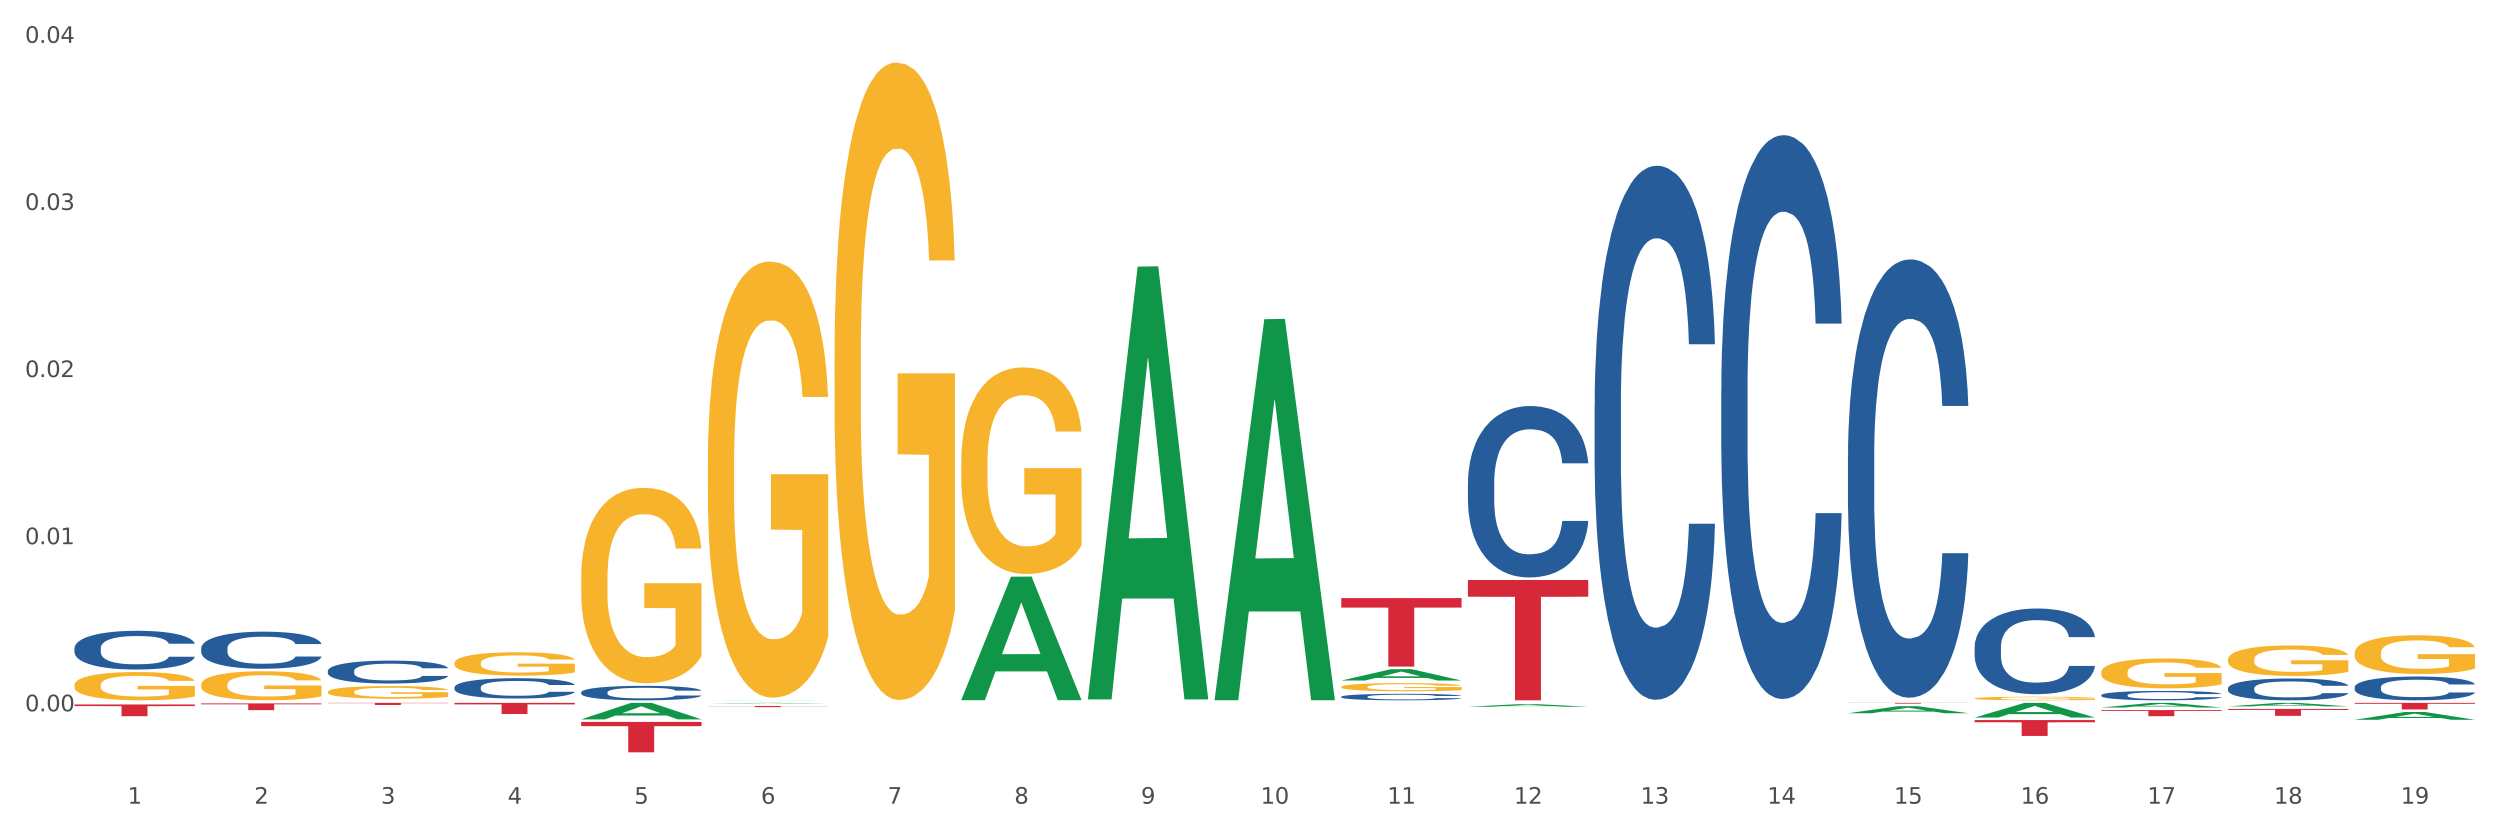 <?xml version="1.0" encoding="utf-8" standalone="no"?>
<!DOCTYPE svg PUBLIC "-//W3C//DTD SVG 1.1//EN"
  "http://www.w3.org/Graphics/SVG/1.1/DTD/svg11.dtd">
<svg xmlns:xlink="http://www.w3.org/1999/xlink" width="1080pt" height="360pt" viewBox="0 0 1080 360" xmlns="http://www.w3.org/2000/svg" version="1.1">
 <rect x="0" y="0" width="1080" height="360" fill="#333333" stroke="none"/>
 <defs>
  <style type="text/css">*{stroke-linejoin: round; stroke-linecap: butt}</style>
 </defs>
 <g id="figure_1">
  <g id="patch_1">
   <path d="M 0 360 
L 1080 360 
L 1080 0 
L 0 0 
z
" style="fill: #ffffff; stroke: #ffffff; stroke-linejoin: miter"/>
  </g>
  <g id="axes_1">
   <g id="matplotlib.axis_1">
    <g id="xtick_1">
     <g id="text_1">
      <!-- 1 -->
      <g style="fill: #4d4d4d" transform="translate(55.115 347.204) scale(0.096 -0.096)">
       <defs>
        <path id="DejaVuSans-31" d="M 794 531 
L 1825 531 
L 1825 4091 
L 703 3866 
L 703 4441 
L 1819 4666 
L 2450 4666 
L 2450 531 
L 3481 531 
L 3481 0 
L 794 0 
L 794 531 
z
" transform="scale(0.016)"/>
       </defs>
       <use xlink:href="#DejaVuSans-31"/>
      </g>
     </g>
    </g>
    <g id="xtick_2">
     <g id="text_2">
      <!-- 2 -->
      <g style="fill: #4d4d4d" transform="translate(109.839 347.204) scale(0.096 -0.096)">
       <defs>
        <path id="DejaVuSans-32" d="M 1228 531 
L 3431 531 
L 3431 0 
L 469 0 
L 469 531 
Q 828 903 1448 1529 
Q 2069 2156 2228 2338 
Q 2531 2678 2651 2914 
Q 2772 3150 2772 3378 
Q 2772 3750 2511 3984 
Q 2250 4219 1831 4219 
Q 1534 4219 1204 4116 
Q 875 4013 500 3803 
L 500 4441 
Q 881 4594 1212 4672 
Q 1544 4750 1819 4750 
Q 2544 4750 2975 4387 
Q 3406 4025 3406 3419 
Q 3406 3131 3298 2873 
Q 3191 2616 2906 2266 
Q 2828 2175 2409 1742 
Q 1991 1309 1228 531 
z
" transform="scale(0.016)"/>
       </defs>
       <use xlink:href="#DejaVuSans-32"/>
      </g>
     </g>
    </g>
    <g id="xtick_3">
     <g id="text_3">
      <!-- 3 -->
      <g style="fill: #4d4d4d" transform="translate(164.564 347.204) scale(0.096 -0.096)">
       <defs>
        <path id="DejaVuSans-33" d="M 2597 2516 
Q 3050 2419 3304 2112 
Q 3559 1806 3559 1356 
Q 3559 666 3084 287 
Q 2609 -91 1734 -91 
Q 1441 -91 1130 -33 
Q 819 25 488 141 
L 488 750 
Q 750 597 1062 519 
Q 1375 441 1716 441 
Q 2309 441 2620 675 
Q 2931 909 2931 1356 
Q 2931 1769 2642 2001 
Q 2353 2234 1838 2234 
L 1294 2234 
L 1294 2753 
L 1863 2753 
Q 2328 2753 2575 2939 
Q 2822 3125 2822 3475 
Q 2822 3834 2567 4026 
Q 2313 4219 1838 4219 
Q 1578 4219 1281 4162 
Q 984 4106 628 3988 
L 628 4550 
Q 988 4650 1302 4700 
Q 1616 4750 1894 4750 
Q 2613 4750 3031 4423 
Q 3450 4097 3450 3541 
Q 3450 3153 3228 2886 
Q 3006 2619 2597 2516 
z
" transform="scale(0.016)"/>
       </defs>
       <use xlink:href="#DejaVuSans-33"/>
      </g>
     </g>
    </g>
    <g id="xtick_4">
     <g id="text_4">
      <!-- 4 -->
      <g style="fill: #4d4d4d" transform="translate(219.288 347.204) scale(0.096 -0.096)">
       <defs>
        <path id="DejaVuSans-34" d="M 2419 4116 
L 825 1625 
L 2419 1625 
L 2419 4116 
z
M 2253 4666 
L 3047 4666 
L 3047 1625 
L 3713 1625 
L 3713 1100 
L 3047 1100 
L 3047 0 
L 2419 0 
L 2419 1100 
L 313 1100 
L 313 1709 
L 2253 4666 
z
" transform="scale(0.016)"/>
       </defs>
       <use xlink:href="#DejaVuSans-34"/>
      </g>
     </g>
    </g>
    <g id="xtick_5">
     <g id="text_5">
      <!-- 5 -->
      <g style="fill: #4d4d4d" transform="translate(274.012 347.204) scale(0.096 -0.096)">
       <defs>
        <path id="DejaVuSans-35" d="M 691 4666 
L 3169 4666 
L 3169 4134 
L 1269 4134 
L 1269 2991 
Q 1406 3038 1543 3061 
Q 1681 3084 1819 3084 
Q 2600 3084 3056 2656 
Q 3513 2228 3513 1497 
Q 3513 744 3044 326 
Q 2575 -91 1722 -91 
Q 1428 -91 1123 -41 
Q 819 9 494 109 
L 494 744 
Q 775 591 1075 516 
Q 1375 441 1709 441 
Q 2250 441 2565 725 
Q 2881 1009 2881 1497 
Q 2881 1984 2565 2268 
Q 2250 2553 1709 2553 
Q 1456 2553 1204 2497 
Q 953 2441 691 2322 
L 691 4666 
z
" transform="scale(0.016)"/>
       </defs>
       <use xlink:href="#DejaVuSans-35"/>
      </g>
     </g>
    </g>
    <g id="xtick_6">
     <g id="text_6">
      <!-- 6 -->
      <g style="fill: #4d4d4d" transform="translate(328.736 347.204) scale(0.096 -0.096)">
       <defs>
        <path id="DejaVuSans-36" d="M 2113 2584 
Q 1688 2584 1439 2293 
Q 1191 2003 1191 1497 
Q 1191 994 1439 701 
Q 1688 409 2113 409 
Q 2538 409 2786 701 
Q 3034 994 3034 1497 
Q 3034 2003 2786 2293 
Q 2538 2584 2113 2584 
z
M 3366 4563 
L 3366 3988 
Q 3128 4100 2886 4159 
Q 2644 4219 2406 4219 
Q 1781 4219 1451 3797 
Q 1122 3375 1075 2522 
Q 1259 2794 1537 2939 
Q 1816 3084 2150 3084 
Q 2853 3084 3261 2657 
Q 3669 2231 3669 1497 
Q 3669 778 3244 343 
Q 2819 -91 2113 -91 
Q 1303 -91 875 529 
Q 447 1150 447 2328 
Q 447 3434 972 4092 
Q 1497 4750 2381 4750 
Q 2619 4750 2861 4703 
Q 3103 4656 3366 4563 
z
" transform="scale(0.016)"/>
       </defs>
       <use xlink:href="#DejaVuSans-36"/>
      </g>
     </g>
    </g>
    <g id="xtick_7">
     <g id="text_7">
      <!-- 7 -->
      <g style="fill: #4d4d4d" transform="translate(383.461 347.204) scale(0.096 -0.096)">
       <defs>
        <path id="DejaVuSans-37" d="M 525 4666 
L 3525 4666 
L 3525 4397 
L 1831 0 
L 1172 0 
L 2766 4134 
L 525 4134 
L 525 4666 
z
" transform="scale(0.016)"/>
       </defs>
       <use xlink:href="#DejaVuSans-37"/>
      </g>
     </g>
    </g>
    <g id="xtick_8">
     <g id="text_8">
      <!-- 8 -->
      <g style="fill: #4d4d4d" transform="translate(438.185 347.204) scale(0.096 -0.096)">
       <defs>
        <path id="DejaVuSans-38" d="M 2034 2216 
Q 1584 2216 1326 1975 
Q 1069 1734 1069 1313 
Q 1069 891 1326 650 
Q 1584 409 2034 409 
Q 2484 409 2743 651 
Q 3003 894 3003 1313 
Q 3003 1734 2745 1975 
Q 2488 2216 2034 2216 
z
M 1403 2484 
Q 997 2584 770 2862 
Q 544 3141 544 3541 
Q 544 4100 942 4425 
Q 1341 4750 2034 4750 
Q 2731 4750 3128 4425 
Q 3525 4100 3525 3541 
Q 3525 3141 3298 2862 
Q 3072 2584 2669 2484 
Q 3125 2378 3379 2068 
Q 3634 1759 3634 1313 
Q 3634 634 3220 271 
Q 2806 -91 2034 -91 
Q 1263 -91 848 271 
Q 434 634 434 1313 
Q 434 1759 690 2068 
Q 947 2378 1403 2484 
z
M 1172 3481 
Q 1172 3119 1398 2916 
Q 1625 2713 2034 2713 
Q 2441 2713 2670 2916 
Q 2900 3119 2900 3481 
Q 2900 3844 2670 4047 
Q 2441 4250 2034 4250 
Q 1625 4250 1398 4047 
Q 1172 3844 1172 3481 
z
" transform="scale(0.016)"/>
       </defs>
       <use xlink:href="#DejaVuSans-38"/>
      </g>
     </g>
    </g>
    <g id="xtick_9">
     <g id="text_9">
      <!-- 9 -->
      <g style="fill: #4d4d4d" transform="translate(492.909 347.204) scale(0.096 -0.096)">
       <defs>
        <path id="DejaVuSans-39" d="M 703 97 
L 703 672 
Q 941 559 1184 500 
Q 1428 441 1663 441 
Q 2288 441 2617 861 
Q 2947 1281 2994 2138 
Q 2813 1869 2534 1725 
Q 2256 1581 1919 1581 
Q 1219 1581 811 2004 
Q 403 2428 403 3163 
Q 403 3881 828 4315 
Q 1253 4750 1959 4750 
Q 2769 4750 3195 4129 
Q 3622 3509 3622 2328 
Q 3622 1225 3098 567 
Q 2575 -91 1691 -91 
Q 1453 -91 1209 -44 
Q 966 3 703 97 
z
M 1959 2075 
Q 2384 2075 2632 2365 
Q 2881 2656 2881 3163 
Q 2881 3666 2632 3958 
Q 2384 4250 1959 4250 
Q 1534 4250 1286 3958 
Q 1038 3666 1038 3163 
Q 1038 2656 1286 2365 
Q 1534 2075 1959 2075 
z
" transform="scale(0.016)"/>
       </defs>
       <use xlink:href="#DejaVuSans-39"/>
      </g>
     </g>
    </g>
    <g id="xtick_10">
     <g id="text_10">
      <!-- 10 -->
      <g style="fill: #4d4d4d" transform="translate(544.58 347.204) scale(0.096 -0.096)">
       <defs>
        <path id="DejaVuSans-30" d="M 2034 4250 
Q 1547 4250 1301 3770 
Q 1056 3291 1056 2328 
Q 1056 1369 1301 889 
Q 1547 409 2034 409 
Q 2525 409 2770 889 
Q 3016 1369 3016 2328 
Q 3016 3291 2770 3770 
Q 2525 4250 2034 4250 
z
M 2034 4750 
Q 2819 4750 3233 4129 
Q 3647 3509 3647 2328 
Q 3647 1150 3233 529 
Q 2819 -91 2034 -91 
Q 1250 -91 836 529 
Q 422 1150 422 2328 
Q 422 3509 836 4129 
Q 1250 4750 2034 4750 
z
" transform="scale(0.016)"/>
       </defs>
       <use xlink:href="#DejaVuSans-31"/>
       <use xlink:href="#DejaVuSans-30" transform="translate(63.623 0)"/>
      </g>
     </g>
    </g>
    <g id="xtick_11">
     <g id="text_11">
      <!-- 11 -->
      <g style="fill: #4d4d4d" transform="translate(599.304 347.204) scale(0.096 -0.096)">
       <use xlink:href="#DejaVuSans-31"/>
       <use xlink:href="#DejaVuSans-31" transform="translate(63.623 0)"/>
      </g>
     </g>
    </g>
    <g id="xtick_12">
     <g id="text_12">
      <!-- 12 -->
      <g style="fill: #4d4d4d" transform="translate(654.028 347.204) scale(0.096 -0.096)">
       <use xlink:href="#DejaVuSans-31"/>
       <use xlink:href="#DejaVuSans-32" transform="translate(63.623 0)"/>
      </g>
     </g>
    </g>
    <g id="xtick_13">
     <g id="text_13">
      <!-- 13 -->
      <g style="fill: #4d4d4d" transform="translate(708.752 347.204) scale(0.096 -0.096)">
       <use xlink:href="#DejaVuSans-31"/>
       <use xlink:href="#DejaVuSans-33" transform="translate(63.623 0)"/>
      </g>
     </g>
    </g>
    <g id="xtick_14">
     <g id="text_14">
      <!-- 14 -->
      <g style="fill: #4d4d4d" transform="translate(763.477 347.204) scale(0.096 -0.096)">
       <use xlink:href="#DejaVuSans-31"/>
       <use xlink:href="#DejaVuSans-34" transform="translate(63.623 0)"/>
      </g>
     </g>
    </g>
    <g id="xtick_15">
     <g id="text_15">
      <!-- 15 -->
      <g style="fill: #4d4d4d" transform="translate(818.201 347.204) scale(0.096 -0.096)">
       <use xlink:href="#DejaVuSans-31"/>
       <use xlink:href="#DejaVuSans-35" transform="translate(63.623 0)"/>
      </g>
     </g>
    </g>
    <g id="xtick_16">
     <g id="text_16">
      <!-- 16 -->
      <g style="fill: #4d4d4d" transform="translate(872.925 347.204) scale(0.096 -0.096)">
       <use xlink:href="#DejaVuSans-31"/>
       <use xlink:href="#DejaVuSans-36" transform="translate(63.623 0)"/>
      </g>
     </g>
    </g>
    <g id="xtick_17">
     <g id="text_17">
      <!-- 17 -->
      <g style="fill: #4d4d4d" transform="translate(927.649 347.204) scale(0.096 -0.096)">
       <use xlink:href="#DejaVuSans-31"/>
       <use xlink:href="#DejaVuSans-37" transform="translate(63.623 0)"/>
      </g>
     </g>
    </g>
    <g id="xtick_18">
     <g id="text_18">
      <!-- 18 -->
      <g style="fill: #4d4d4d" transform="translate(982.374 347.204) scale(0.096 -0.096)">
       <use xlink:href="#DejaVuSans-31"/>
       <use xlink:href="#DejaVuSans-38" transform="translate(63.623 0)"/>
      </g>
     </g>
    </g>
    <g id="xtick_19">
     <g id="text_19">
      <!-- 19 -->
      <g style="fill: #4d4d4d" transform="translate(1037.098 347.204) scale(0.096 -0.096)">
       <use xlink:href="#DejaVuSans-31"/>
       <use xlink:href="#DejaVuSans-39" transform="translate(63.623 0)"/>
      </g>
     </g>
    </g>
    <g id="xtick_20"/>
    <g id="xtick_21"/>
    <g id="xtick_22"/>
    <g id="xtick_23"/>
    <g id="xtick_24"/>
    <g id="xtick_25"/>
    <g id="xtick_26"/>
    <g id="xtick_27"/>
    <g id="xtick_28"/>
    <g id="xtick_29"/>
    <g id="xtick_30"/>
    <g id="xtick_31"/>
    <g id="xtick_32"/>
    <g id="xtick_33"/>
    <g id="xtick_34"/>
    <g id="xtick_35"/>
    <g id="xtick_36"/>
    <g id="xtick_37"/>
   </g>
   <g id="matplotlib.axis_2">
    <g id="ytick_1">
     <g id="text_20">
      <!-- 0.00 -->
      <g style="fill: #4d4d4d" transform="translate(10.8 307.288) scale(0.096 -0.096)">
       <defs>
        <path id="DejaVuSans-2e" d="M 684 794 
L 1344 794 
L 1344 0 
L 684 0 
L 684 794 
z
" transform="scale(0.016)"/>
       </defs>
       <use xlink:href="#DejaVuSans-30"/>
       <use xlink:href="#DejaVuSans-2e" transform="translate(63.623 0)"/>
       <use xlink:href="#DejaVuSans-30" transform="translate(95.41 0)"/>
       <use xlink:href="#DejaVuSans-30" transform="translate(159.033 0)"/>
      </g>
     </g>
    </g>
    <g id="ytick_2">
     <g id="text_21">
      <!-- 0.01 -->
      <g style="fill: #4d4d4d" transform="translate(10.8 235.097) scale(0.096 -0.096)">
       <use xlink:href="#DejaVuSans-30"/>
       <use xlink:href="#DejaVuSans-2e" transform="translate(63.623 0)"/>
       <use xlink:href="#DejaVuSans-30" transform="translate(95.41 0)"/>
       <use xlink:href="#DejaVuSans-31" transform="translate(159.033 0)"/>
      </g>
     </g>
    </g>
    <g id="ytick_3">
     <g id="text_22">
      <!-- 0.02 -->
      <g style="fill: #4d4d4d" transform="translate(10.8 162.905) scale(0.096 -0.096)">
       <use xlink:href="#DejaVuSans-30"/>
       <use xlink:href="#DejaVuSans-2e" transform="translate(63.623 0)"/>
       <use xlink:href="#DejaVuSans-30" transform="translate(95.41 0)"/>
       <use xlink:href="#DejaVuSans-32" transform="translate(159.033 0)"/>
      </g>
     </g>
    </g>
    <g id="ytick_4">
     <g id="text_23">
      <!-- 0.03 -->
      <g style="fill: #4d4d4d" transform="translate(10.8 90.714) scale(0.096 -0.096)">
       <use xlink:href="#DejaVuSans-30"/>
       <use xlink:href="#DejaVuSans-2e" transform="translate(63.623 0)"/>
       <use xlink:href="#DejaVuSans-30" transform="translate(95.41 0)"/>
       <use xlink:href="#DejaVuSans-33" transform="translate(159.033 0)"/>
      </g>
     </g>
    </g>
    <g id="ytick_5">
     <g id="text_24">
      <!-- 0.04 -->
      <g style="fill: #4d4d4d" transform="translate(10.8 18.523) scale(0.096 -0.096)">
       <use xlink:href="#DejaVuSans-30"/>
       <use xlink:href="#DejaVuSans-2e" transform="translate(63.623 0)"/>
       <use xlink:href="#DejaVuSans-30" transform="translate(95.41 0)"/>
       <use xlink:href="#DejaVuSans-34" transform="translate(159.033 0)"/>
      </g>
     </g>
    </g>
    <g id="ytick_6"/>
    <g id="ytick_7"/>
    <g id="ytick_8"/>
    <g id="ytick_9"/>
   </g>
   <g id="PolyCollection_1">
    <path d="M 251.072 310.758 
L 251.126 310.752 
L 272.564 303.647 
L 281.461 303.64 
L 303.06 310.772 
L 292.77 310.772 
L 288.107 309.111 
L 265.972 309.111 
L 265.811 309.138 
L 261.309 310.772 
L 251.072 310.772 
L 251.072 310.758 
L 268.759 308.12 
L 285.32 308.113 
L 277.12 305.16 
L 277.013 305.147 
L 276.905 305.167 
L 268.705 308.113 
L 268.759 308.12 
L 251.072 310.758 
z
" clip-path="url(#p7af75955f0)" style="fill: #109648"/>
    <path d="M 305.796 303.898 
L 305.85 303.898 
L 327.288 303.641 
L 336.185 303.64 
L 357.784 303.899 
L 347.494 303.899 
L 342.831 303.839 
L 320.696 303.839 
L 320.535 303.84 
L 316.033 303.899 
L 305.796 303.899 
L 305.796 303.898 
L 323.483 303.803 
L 340.044 303.803 
L 331.844 303.695 
L 331.737 303.695 
L 331.63 303.696 
L 323.429 303.803 
L 323.483 303.803 
L 305.796 303.898 
z
" clip-path="url(#p7af75955f0)" style="fill: #109648"/>
    <path d="M 415.245 302.374 
L 415.299 302.324 
L 436.737 249.123 
L 445.634 249.073 
L 467.233 302.475 
L 456.943 302.475 
L 452.28 290.039 
L 430.145 290.039 
L 429.984 290.24 
L 425.482 302.475 
L 415.245 302.475 
L 415.245 302.374 
L 432.932 282.618 
L 449.493 282.568 
L 441.293 260.455 
L 441.185 260.355 
L 441.078 260.505 
L 432.878 282.568 
L 432.932 282.618 
L 415.245 302.374 
z
" clip-path="url(#p7af75955f0)" style="fill: #109648"/>
    <path d="M 469.969 301.79 
L 470.023 301.614 
L 491.461 115.192 
L 500.358 115.017 
L 521.957 302.141 
L 511.667 302.141 
L 507.004 258.566 
L 484.869 258.566 
L 484.708 259.269 
L 480.206 302.141 
L 469.969 302.141 
L 469.969 301.79 
L 487.656 232.562 
L 504.217 232.387 
L 496.017 154.901 
L 495.91 154.55 
L 495.802 155.077 
L 487.602 232.387 
L 487.656 232.562 
L 469.969 301.79 
z
" clip-path="url(#p7af75955f0)" style="fill: #109648"/>
    <path d="M 524.693 302.205 
L 524.747 302.05 
L 546.185 137.903 
L 555.082 137.748 
L 576.682 302.515 
L 566.391 302.515 
L 561.728 264.146 
L 539.593 264.146 
L 539.432 264.765 
L 534.93 302.515 
L 524.693 302.515 
L 524.693 302.205 
L 542.38 241.249 
L 558.941 241.095 
L 550.741 172.867 
L 550.634 172.558 
L 550.527 173.022 
L 542.327 241.095 
L 542.38 241.249 
L 524.693 302.205 
z
" clip-path="url(#p7af75955f0)" style="fill: #109648"/>
    <path d="M 579.418 293.993 
L 579.471 293.989 
L 600.91 289.082 
L 609.807 289.077 
L 631.406 294.003 
L 621.115 294.003 
L 616.453 292.856 
L 594.317 292.856 
L 594.157 292.874 
L 589.655 294.003 
L 579.418 294.003 
L 579.418 293.993 
L 597.104 292.171 
L 613.666 292.167 
L 605.465 290.127 
L 605.358 290.118 
L 605.251 290.132 
L 597.051 292.167 
L 597.104 292.171 
L 579.418 293.993 
z
" clip-path="url(#p7af75955f0)" style="fill: #109648"/>
    <path d="M 32.175 295.973 
L 32.236 295.962 
L 32.236 295.561 
L 32.359 295.216 
L 32.973 294.38 
L 33.894 293.69 
L 34.569 293.322 
L 35.244 293.021 
L 36.042 292.72 
L 37.024 292.409 
L 38.804 291.952 
L 39.909 291.718 
L 41.259 291.473 
L 43.714 291.116 
L 45.494 290.916 
L 47.336 290.749 
L 50.343 290.548 
L 52.307 290.459 
L 54.394 290.392 
L 56.911 290.348 
L 58.814 290.337 
L 62.987 290.37 
L 66.547 290.47 
L 68.266 290.548 
L 70.476 290.682 
L 71.642 290.771 
L 73.544 290.949 
L 75.509 291.183 
L 76.859 291.384 
L 78.884 291.763 
L 80.419 292.141 
L 81.831 292.609 
L 82.567 292.932 
L 83.12 293.233 
L 83.611 293.578 
L 84.102 294.124 
L 73.053 294.124 
L 72.624 293.734 
L 71.949 293.367 
L 70.967 293.01 
L 70.107 292.787 
L 68.634 292.509 
L 67.284 292.331 
L 65.872 292.197 
L 64.153 292.086 
L 62.803 292.03 
L 60.9 291.985 
L 57.156 291.996 
L 54.64 292.086 
L 52.921 292.197 
L 51.816 292.297 
L 50.834 292.409 
L 49.729 292.565 
L 48.44 292.798 
L 47.52 293.01 
L 46.599 293.277 
L 45.863 293.545 
L 45.187 293.857 
L 44.635 294.191 
L 44.205 294.536 
L 43.837 294.959 
L 43.53 295.661 
L 43.53 297.187 
L 43.653 297.532 
L 43.96 297.989 
L 44.328 298.334 
L 44.942 298.747 
L 45.494 299.025 
L 46.538 299.426 
L 47.704 299.76 
L 48.625 299.972 
L 49.545 300.15 
L 51.141 300.395 
L 52.921 300.596 
L 54.456 300.718 
L 56.542 300.83 
L 57.954 300.874 
L 59.182 300.896 
L 62.189 300.896 
L 64.338 300.863 
L 66.731 300.785 
L 68.573 300.685 
L 70.107 300.562 
L 71.826 300.362 
L 72.931 300.172 
L 72.931 297.844 
L 59.427 297.833 
L 59.427 296.285 
L 84.163 296.285 
L 84.163 300.83 
L 83.12 301.063 
L 81.953 301.275 
L 80.726 301.464 
L 78.884 301.698 
L 76.675 301.921 
L 74.711 302.077 
L 72.624 302.211 
L 70.169 302.333 
L 66.977 302.445 
L 65.013 302.489 
L 62.558 302.523 
L 59.673 302.534 
L 57.156 302.512 
L 54.701 302.456 
L 52.123 302.356 
L 49.607 302.211 
L 47.704 302.066 
L 45.801 301.888 
L 43.776 301.654 
L 42.18 301.431 
L 40.952 301.231 
L 39.602 300.974 
L 38.129 300.64 
L 37.024 300.339 
L 36.042 300.028 
L 34.998 299.627 
L 34.262 299.281 
L 33.525 298.847 
L 33.096 298.524 
L 32.605 298.023 
L 32.236 297.321 
L 32.175 295.973 
z
" clip-path="url(#p7af75955f0)" style="fill: #f7b32b"/>
    <path d="M 86.899 295.793 
L 86.961 295.781 
L 86.961 295.369 
L 87.083 295.014 
L 87.697 294.156 
L 88.618 293.446 
L 89.293 293.069 
L 89.968 292.76 
L 90.766 292.451 
L 91.748 292.13 
L 93.528 291.661 
L 94.633 291.421 
L 95.983 291.169 
L 98.439 290.803 
L 100.219 290.597 
L 102.06 290.425 
L 105.067 290.219 
L 107.032 290.127 
L 109.118 290.059 
L 111.635 290.013 
L 113.538 290.001 
L 117.712 290.036 
L 121.272 290.139 
L 122.99 290.219 
L 125.2 290.356 
L 126.366 290.448 
L 128.269 290.631 
L 130.233 290.871 
L 131.583 291.077 
L 133.609 291.466 
L 135.143 291.856 
L 136.555 292.336 
L 137.291 292.668 
L 137.844 292.977 
L 138.335 293.332 
L 138.826 293.893 
L 127.778 293.893 
L 127.348 293.492 
L 126.673 293.114 
L 125.691 292.748 
L 124.832 292.519 
L 123.358 292.233 
L 122.008 292.05 
L 120.596 291.913 
L 118.878 291.798 
L 117.527 291.741 
L 115.625 291.695 
L 111.881 291.707 
L 109.364 291.798 
L 107.645 291.913 
L 106.541 292.016 
L 105.559 292.13 
L 104.454 292.29 
L 103.165 292.531 
L 102.244 292.748 
L 101.323 293.023 
L 100.587 293.298 
L 99.912 293.618 
L 99.359 293.961 
L 98.93 294.316 
L 98.561 294.751 
L 98.254 295.472 
L 98.254 297.04 
L 98.377 297.395 
L 98.684 297.864 
L 99.052 298.219 
L 99.666 298.642 
L 100.219 298.929 
L 101.262 299.341 
L 102.428 299.684 
L 103.349 299.901 
L 104.27 300.085 
L 105.865 300.336 
L 107.645 300.542 
L 109.18 300.668 
L 111.267 300.783 
L 112.678 300.828 
L 113.906 300.851 
L 116.914 300.851 
L 119.062 300.817 
L 121.456 300.737 
L 123.297 300.634 
L 124.832 300.508 
L 126.55 300.302 
L 127.655 300.107 
L 127.655 297.715 
L 114.152 297.704 
L 114.152 296.113 
L 138.887 296.113 
L 138.887 300.783 
L 137.844 301.023 
L 136.678 301.24 
L 135.45 301.435 
L 133.609 301.675 
L 131.399 301.904 
L 129.435 302.065 
L 127.348 302.202 
L 124.893 302.328 
L 121.701 302.442 
L 119.737 302.488 
L 117.282 302.522 
L 114.397 302.534 
L 111.881 302.511 
L 109.425 302.454 
L 106.847 302.351 
L 104.331 302.202 
L 102.428 302.053 
L 100.525 301.87 
L 98.5 301.63 
L 96.904 301.401 
L 95.676 301.195 
L 94.326 300.931 
L 92.853 300.588 
L 91.748 300.279 
L 90.766 299.959 
L 89.723 299.547 
L 88.986 299.192 
L 88.25 298.745 
L 87.82 298.414 
L 87.329 297.899 
L 86.961 297.177 
L 86.899 295.793 
z
" clip-path="url(#p7af75955f0)" style="fill: #f7b32b"/>
    <path d="M 579.418 296.73 
L 579.479 296.727 
L 579.479 296.611 
L 579.602 296.512 
L 580.216 296.272 
L 581.136 296.073 
L 581.812 295.968 
L 582.487 295.881 
L 583.285 295.795 
L 584.267 295.705 
L 586.047 295.574 
L 587.152 295.506 
L 588.502 295.436 
L 590.957 295.333 
L 592.737 295.276 
L 594.578 295.228 
L 597.586 295.17 
L 599.55 295.145 
L 601.637 295.125 
L 604.154 295.112 
L 606.056 295.109 
L 610.23 295.119 
L 613.79 295.148 
L 615.509 295.17 
L 617.718 295.209 
L 618.884 295.234 
L 620.787 295.285 
L 622.751 295.353 
L 624.102 295.41 
L 626.127 295.519 
L 627.662 295.628 
L 629.073 295.763 
L 629.81 295.855 
L 630.362 295.942 
L 630.853 296.041 
L 631.344 296.198 
L 620.296 296.198 
L 619.867 296.086 
L 619.191 295.98 
L 618.209 295.878 
L 617.35 295.814 
L 615.877 295.734 
L 614.527 295.683 
L 613.115 295.644 
L 611.396 295.612 
L 610.046 295.596 
L 608.143 295.583 
L 604.399 295.586 
L 601.882 295.612 
L 600.164 295.644 
L 599.059 295.673 
L 598.077 295.705 
L 596.972 295.75 
L 595.683 295.817 
L 594.763 295.878 
L 593.842 295.955 
L 593.105 296.032 
L 592.43 296.121 
L 591.878 296.217 
L 591.448 296.317 
L 591.08 296.438 
L 590.773 296.64 
L 590.773 297.079 
L 590.896 297.178 
L 591.203 297.309 
L 591.571 297.409 
L 592.185 297.527 
L 592.737 297.607 
L 593.78 297.723 
L 594.947 297.819 
L 595.867 297.879 
L 596.788 297.931 
L 598.384 298.001 
L 600.164 298.059 
L 601.698 298.094 
L 603.785 298.126 
L 605.197 298.139 
L 606.425 298.145 
L 609.432 298.145 
L 611.58 298.136 
L 613.974 298.113 
L 615.816 298.084 
L 617.35 298.049 
L 619.069 297.992 
L 620.173 297.937 
L 620.173 297.268 
L 606.67 297.265 
L 606.67 296.819 
L 631.406 296.819 
L 631.406 298.126 
L 630.362 298.193 
L 629.196 298.254 
L 627.969 298.309 
L 626.127 298.376 
L 623.918 298.44 
L 621.953 298.485 
L 619.867 298.523 
L 617.411 298.558 
L 614.22 298.59 
L 612.256 298.603 
L 609.8 298.613 
L 606.916 298.616 
L 604.399 298.61 
L 601.944 298.594 
L 599.366 298.565 
L 596.849 298.523 
L 594.947 298.481 
L 593.044 298.43 
L 591.018 298.363 
L 589.423 298.299 
L 588.195 298.241 
L 586.845 298.168 
L 585.372 298.072 
L 584.267 297.985 
L 583.285 297.895 
L 582.241 297.78 
L 581.505 297.681 
L 580.768 297.556 
L 580.338 297.463 
L 579.847 297.319 
L 579.479 297.117 
L 579.418 296.73 
z
" clip-path="url(#p7af75955f0)" style="fill: #f7b32b"/>
    <path d="M 798.315 302.524 
L 798.376 302.524 
L 798.376 302.524 
L 798.499 302.523 
L 799.113 302.522 
L 800.033 302.521 
L 800.709 302.52 
L 801.384 302.52 
L 802.182 302.519 
L 803.164 302.519 
L 804.944 302.518 
L 806.049 302.518 
L 807.399 302.518 
L 809.854 302.517 
L 811.634 302.517 
L 813.475 302.517 
L 816.483 302.516 
L 818.447 302.516 
L 820.534 302.516 
L 823.051 302.516 
L 824.953 302.516 
L 829.127 302.516 
L 832.687 302.516 
L 834.406 302.516 
L 836.615 302.516 
L 837.782 302.517 
L 839.684 302.517 
L 841.648 302.517 
L 842.999 302.517 
L 845.024 302.518 
L 846.559 302.519 
L 847.97 302.519 
L 848.707 302.52 
L 849.259 302.52 
L 849.75 302.521 
L 850.242 302.521 
L 839.193 302.521 
L 838.764 302.521 
L 838.088 302.52 
L 837.106 302.52 
L 836.247 302.52 
L 834.774 302.519 
L 833.424 302.519 
L 832.012 302.519 
L 830.293 302.518 
L 828.943 302.518 
L 827.04 302.518 
L 823.296 302.518 
L 820.78 302.518 
L 819.061 302.519 
L 817.956 302.519 
L 816.974 302.519 
L 815.869 302.519 
L 814.58 302.52 
L 813.66 302.52 
L 812.739 302.52 
L 812.002 302.521 
L 811.327 302.521 
L 810.775 302.522 
L 810.345 302.522 
L 809.977 302.523 
L 809.67 302.524 
L 809.67 302.526 
L 809.793 302.526 
L 810.1 302.527 
L 810.468 302.528 
L 811.082 302.528 
L 811.634 302.529 
L 812.678 302.529 
L 813.844 302.53 
L 814.764 302.53 
L 815.685 302.53 
L 817.281 302.531 
L 819.061 302.531 
L 820.595 302.531 
L 822.682 302.531 
L 824.094 302.531 
L 825.322 302.531 
L 828.329 302.531 
L 830.477 302.531 
L 832.871 302.531 
L 834.713 302.531 
L 836.247 302.531 
L 837.966 302.531 
L 839.071 302.53 
L 839.071 302.527 
L 825.567 302.527 
L 825.567 302.525 
L 850.303 302.525 
L 850.303 302.531 
L 849.259 302.532 
L 848.093 302.532 
L 846.866 302.532 
L 845.024 302.533 
L 842.815 302.533 
L 840.851 302.533 
L 838.764 302.533 
L 836.308 302.533 
L 833.117 302.534 
L 831.153 302.534 
L 828.697 302.534 
L 825.813 302.534 
L 823.296 302.534 
L 820.841 302.534 
L 818.263 302.534 
L 815.746 302.533 
L 813.844 302.533 
L 811.941 302.533 
L 809.915 302.532 
L 808.32 302.532 
L 807.092 302.532 
L 805.742 302.532 
L 804.269 302.531 
L 803.164 302.531 
L 802.182 302.53 
L 801.138 302.53 
L 800.402 302.529 
L 799.665 302.528 
L 799.236 302.528 
L 798.744 302.527 
L 798.376 302.526 
L 798.315 302.524 
z
" clip-path="url(#p7af75955f0)" style="fill: #f7b32b"/>
    <path d="M 32.175 304.33 
L 84.163 304.33 
L 84.163 305.033 
L 63.713 305.037 
L 63.713 309.384 
L 52.502 309.384 
L 52.502 305.037 
L 32.175 305.033 
L 32.175 304.335 
L 32.175 304.33 
z
" clip-path="url(#p7af75955f0)" style="fill: #d62839"/>
    <path d="M 579.418 300.986 
L 579.479 300.983 
L 579.479 300.911 
L 579.664 300.814 
L 580.34 300.634 
L 581.2 300.498 
L 582.675 300.339 
L 583.474 300.272 
L 584.518 300.198 
L 586.669 300.077 
L 589.127 299.974 
L 590.848 299.918 
L 592.138 299.882 
L 595.026 299.818 
L 596.686 299.789 
L 598.406 299.766 
L 599.881 299.751 
L 602.339 299.733 
L 604.306 299.725 
L 606.579 299.723 
L 608.484 299.725 
L 611.004 299.735 
L 614.691 299.766 
L 616.104 299.784 
L 618.009 299.815 
L 619.976 299.856 
L 621.574 299.897 
L 623.417 299.956 
L 625.322 300.033 
L 627.166 300.131 
L 628.456 300.221 
L 629.501 300.316 
L 630.423 300.431 
L 631.099 300.557 
L 631.406 300.662 
L 620.16 300.662 
L 619.853 300.567 
L 619.238 300.465 
L 618.624 300.395 
L 617.948 300.339 
L 616.903 300.275 
L 615.981 300.233 
L 614.445 300.185 
L 613.032 300.154 
L 611.864 300.136 
L 610.451 300.12 
L 607.44 300.105 
L 605.289 300.105 
L 603.937 300.11 
L 602.278 300.123 
L 600.864 300.141 
L 599.205 300.172 
L 597.915 300.205 
L 596.624 300.249 
L 595.887 300.28 
L 594.781 300.336 
L 594.043 300.382 
L 593.06 300.462 
L 592.507 300.518 
L 591.524 300.665 
L 591.094 300.773 
L 590.909 300.847 
L 590.786 300.929 
L 590.786 301.33 
L 591.155 301.509 
L 591.462 301.586 
L 591.954 301.674 
L 592.876 301.787 
L 594.228 301.897 
L 595.641 301.977 
L 596.809 302.025 
L 597.915 302.061 
L 599.021 302.09 
L 600.373 302.115 
L 601.479 302.131 
L 603.138 302.146 
L 605.105 302.154 
L 606.641 302.154 
L 609.775 302.141 
L 611.188 302.128 
L 612.54 302.11 
L 614.015 302.082 
L 615.183 302.051 
L 615.859 302.028 
L 616.965 301.979 
L 617.825 301.928 
L 618.562 301.869 
L 619.054 301.817 
L 619.607 301.74 
L 620.037 301.653 
L 620.16 301.607 
L 631.406 301.607 
L 631.16 301.699 
L 630.73 301.789 
L 629.87 301.91 
L 629.194 301.979 
L 628.149 302.064 
L 627.043 302.136 
L 625.506 302.215 
L 624.093 302.274 
L 622.618 302.326 
L 621.02 302.372 
L 618.132 302.436 
L 617.088 302.454 
L 614.875 302.485 
L 613.155 302.503 
L 610.635 302.521 
L 608.054 302.531 
L 605.35 302.534 
L 602.954 302.529 
L 600.311 302.513 
L 598.652 302.498 
L 596.809 302.475 
L 594.658 302.439 
L 592.63 302.395 
L 590.725 302.344 
L 588.943 302.285 
L 587.284 302.218 
L 585.133 302.108 
L 583.535 302 
L 582.367 301.9 
L 581.569 301.815 
L 580.77 301.707 
L 580.34 301.633 
L 579.664 301.453 
L 579.418 301.286 
L 579.418 300.986 
z
" clip-path="url(#p7af75955f0)" style="fill: #255c99"/>
    <path d="M 634.142 208.678 
L 634.203 208.611 
L 634.203 206.717 
L 634.388 204.147 
L 635.064 199.413 
L 635.924 195.829 
L 637.399 191.636 
L 638.198 189.877 
L 639.243 187.916 
L 641.393 184.738 
L 643.851 182.032 
L 645.572 180.545 
L 646.863 179.598 
L 649.751 177.907 
L 651.41 177.163 
L 653.131 176.554 
L 654.605 176.149 
L 657.063 175.675 
L 659.03 175.472 
L 661.304 175.405 
L 663.209 175.472 
L 665.728 175.743 
L 669.415 176.554 
L 670.829 177.028 
L 672.734 177.839 
L 674.7 178.921 
L 676.298 180.003 
L 678.141 181.559 
L 680.046 183.588 
L 681.89 186.158 
L 683.18 188.525 
L 684.225 191.027 
L 685.147 194.07 
L 685.823 197.384 
L 686.13 200.157 
L 674.884 200.157 
L 674.577 197.655 
L 673.963 194.95 
L 673.348 193.124 
L 672.672 191.636 
L 671.628 189.945 
L 670.706 188.863 
L 669.169 187.578 
L 667.756 186.766 
L 666.588 186.293 
L 665.175 185.887 
L 662.164 185.481 
L 660.013 185.481 
L 658.661 185.617 
L 657.002 185.955 
L 655.589 186.428 
L 653.929 187.24 
L 652.639 188.119 
L 651.348 189.269 
L 650.611 190.08 
L 649.505 191.568 
L 648.768 192.785 
L 647.784 194.882 
L 647.231 196.37 
L 646.248 200.225 
L 645.818 203.065 
L 645.633 205.026 
L 645.511 207.191 
L 645.511 217.741 
L 645.879 222.475 
L 646.187 224.504 
L 646.678 226.803 
L 647.6 229.779 
L 648.952 232.687 
L 650.365 234.783 
L 651.533 236.068 
L 652.639 237.015 
L 653.745 237.759 
L 655.097 238.435 
L 656.203 238.841 
L 657.862 239.247 
L 659.829 239.45 
L 661.365 239.45 
L 664.499 239.112 
L 665.913 238.773 
L 667.264 238.3 
L 668.739 237.556 
L 669.907 236.745 
L 670.583 236.136 
L 671.689 234.851 
L 672.549 233.498 
L 673.287 231.943 
L 673.778 230.59 
L 674.331 228.561 
L 674.762 226.262 
L 674.884 225.045 
L 686.13 225.045 
L 685.884 227.479 
L 685.454 229.846 
L 684.594 233.025 
L 683.918 234.851 
L 682.873 237.083 
L 681.767 238.976 
L 680.231 241.073 
L 678.817 242.628 
L 677.342 243.981 
L 675.745 245.198 
L 672.857 246.889 
L 671.812 247.362 
L 669.6 248.174 
L 667.879 248.647 
L 665.359 249.121 
L 662.778 249.391 
L 660.075 249.459 
L 657.678 249.324 
L 655.036 248.918 
L 653.376 248.512 
L 651.533 247.903 
L 649.382 246.957 
L 647.354 245.807 
L 645.449 244.454 
L 643.667 242.899 
L 642.008 241.14 
L 639.857 238.232 
L 638.259 235.392 
L 637.092 232.754 
L 636.293 230.523 
L 635.494 227.682 
L 635.064 225.721 
L 634.388 220.987 
L 634.142 216.591 
L 634.142 208.678 
z
" clip-path="url(#p7af75955f0)" style="fill: #255c99"/>
    <path d="M 688.866 175.265 
L 688.928 175.054 
L 688.928 169.154 
L 689.112 161.148 
L 689.788 146.399 
L 690.648 135.232 
L 692.123 122.168 
L 692.922 116.69 
L 693.967 110.58 
L 696.118 100.677 
L 698.576 92.249 
L 700.296 87.613 
L 701.587 84.664 
L 704.475 79.396 
L 706.134 77.078 
L 707.855 75.182 
L 709.33 73.918 
L 711.788 72.443 
L 713.754 71.811 
L 716.028 71.6 
L 717.933 71.811 
L 720.452 72.654 
L 724.14 75.182 
L 725.553 76.657 
L 727.458 79.185 
L 729.424 82.557 
L 731.022 85.928 
L 732.866 90.774 
L 734.771 97.095 
L 736.614 105.102 
L 737.905 112.476 
L 738.949 120.272 
L 739.871 129.753 
L 740.547 140.078 
L 740.854 148.716 
L 729.609 148.716 
L 729.301 140.921 
L 728.687 132.493 
L 728.072 126.804 
L 727.396 122.168 
L 726.352 116.901 
L 725.43 113.53 
L 723.894 109.526 
L 722.48 106.998 
L 721.313 105.523 
L 719.899 104.259 
L 716.888 102.995 
L 714.737 102.995 
L 713.385 103.416 
L 711.726 104.469 
L 710.313 105.944 
L 708.654 108.473 
L 707.363 111.212 
L 706.073 114.794 
L 705.335 117.322 
L 704.229 121.958 
L 703.492 125.75 
L 702.509 132.282 
L 701.955 136.917 
L 700.972 148.927 
L 700.542 157.777 
L 700.358 163.887 
L 700.235 170.629 
L 700.235 203.498 
L 700.604 218.247 
L 700.911 224.568 
L 701.402 231.732 
L 702.324 241.003 
L 703.676 250.063 
L 705.09 256.595 
L 706.257 260.598 
L 707.363 263.548 
L 708.469 265.866 
L 709.821 267.973 
L 710.927 269.237 
L 712.587 270.501 
L 714.553 271.133 
L 716.089 271.133 
L 719.223 270.08 
L 720.637 269.026 
L 721.989 267.551 
L 723.464 265.234 
L 724.631 262.705 
L 725.307 260.809 
L 726.413 256.806 
L 727.274 252.592 
L 728.011 247.745 
L 728.503 243.531 
L 729.056 237.21 
L 729.486 230.047 
L 729.609 226.254 
L 740.854 226.254 
L 740.609 233.839 
L 740.178 241.214 
L 739.318 251.117 
L 738.642 256.806 
L 737.597 263.759 
L 736.491 269.658 
L 734.955 276.19 
L 733.542 281.036 
L 732.067 285.25 
L 730.469 289.043 
L 727.581 294.31 
L 726.536 295.785 
L 724.324 298.313 
L 722.603 299.788 
L 720.084 301.263 
L 717.503 302.106 
L 714.799 302.317 
L 712.402 301.895 
L 709.76 300.631 
L 708.101 299.367 
L 706.257 297.471 
L 704.106 294.521 
L 702.078 290.939 
L 700.173 286.725 
L 698.391 281.879 
L 696.732 276.401 
L 694.581 267.341 
L 692.984 258.491 
L 691.816 250.274 
L 691.017 243.321 
L 690.218 234.471 
L 689.788 228.361 
L 689.112 213.612 
L 688.866 199.917 
L 688.866 175.265 
z
" clip-path="url(#p7af75955f0)" style="fill: #255c99"/>
    <path d="M 743.591 167.839 
L 743.652 167.616 
L 743.652 161.387 
L 743.836 152.934 
L 744.512 137.362 
L 745.373 125.571 
L 746.848 111.779 
L 747.646 105.995 
L 748.691 99.543 
L 750.842 89.088 
L 753.3 80.189 
L 755.021 75.295 
L 756.311 72.18 
L 759.199 66.619 
L 760.858 64.172 
L 762.579 62.17 
L 764.054 60.835 
L 766.512 59.278 
L 768.478 58.61 
L 770.752 58.388 
L 772.657 58.61 
L 775.177 59.5 
L 778.864 62.17 
L 780.277 63.727 
L 782.182 66.396 
L 784.149 69.956 
L 785.746 73.515 
L 787.59 78.632 
L 789.495 85.306 
L 791.338 93.759 
L 792.629 101.545 
L 793.674 109.776 
L 794.595 119.787 
L 795.271 130.688 
L 795.579 139.809 
L 784.333 139.809 
L 784.026 131.578 
L 783.411 122.679 
L 782.797 116.673 
L 782.121 111.779 
L 781.076 106.217 
L 780.154 102.658 
L 778.618 98.431 
L 777.205 95.761 
L 776.037 94.204 
L 774.624 92.869 
L 771.613 91.535 
L 769.462 91.535 
L 768.11 91.98 
L 766.451 93.092 
L 765.037 94.649 
L 763.378 97.319 
L 762.088 100.211 
L 760.797 103.992 
L 760.06 106.662 
L 758.953 111.556 
L 758.216 115.56 
L 757.233 122.457 
L 756.68 127.351 
L 755.697 140.031 
L 755.266 149.374 
L 755.082 155.826 
L 754.959 162.945 
L 754.959 197.649 
L 755.328 213.221 
L 755.635 219.895 
L 756.127 227.458 
L 757.048 237.247 
L 758.4 246.812 
L 759.814 253.709 
L 760.981 257.936 
L 762.088 261.05 
L 763.194 263.497 
L 764.546 265.722 
L 765.652 267.056 
L 767.311 268.391 
L 769.277 269.059 
L 770.814 269.059 
L 773.948 267.946 
L 775.361 266.834 
L 776.713 265.277 
L 778.188 262.83 
L 779.355 260.16 
L 780.031 258.158 
L 781.138 253.931 
L 781.998 249.482 
L 782.735 244.365 
L 783.227 239.916 
L 783.78 233.242 
L 784.21 225.679 
L 784.333 221.674 
L 795.579 221.674 
L 795.333 229.683 
L 794.903 237.469 
L 794.042 247.925 
L 793.366 253.931 
L 792.322 261.272 
L 791.216 267.501 
L 789.679 274.398 
L 788.266 279.514 
L 786.791 283.963 
L 785.193 287.968 
L 782.305 293.529 
L 781.26 295.087 
L 779.048 297.756 
L 777.327 299.313 
L 774.808 300.871 
L 772.227 301.76 
L 769.523 301.983 
L 767.127 301.538 
L 764.484 300.203 
L 762.825 298.868 
L 760.981 296.866 
L 758.831 293.752 
L 756.803 289.97 
L 754.898 285.521 
L 753.116 280.404 
L 751.456 274.62 
L 749.306 265.054 
L 747.708 255.711 
L 746.54 247.035 
L 745.741 239.694 
L 744.943 230.35 
L 744.512 223.899 
L 743.836 208.327 
L 743.591 193.867 
L 743.591 167.839 
z
" clip-path="url(#p7af75955f0)" style="fill: #255c99"/>
    <path d="M 798.315 197.143 
L 798.376 196.97 
L 798.376 192.129 
L 798.561 185.558 
L 799.237 173.454 
L 800.097 164.29 
L 801.572 153.57 
L 802.371 149.074 
L 803.415 144.059 
L 805.566 135.932 
L 808.024 129.016 
L 809.745 125.212 
L 811.035 122.791 
L 813.924 118.468 
L 815.583 116.566 
L 817.303 115.01 
L 818.778 113.973 
L 821.236 112.762 
L 823.203 112.244 
L 825.476 112.071 
L 827.381 112.244 
L 829.901 112.935 
L 833.588 115.01 
L 835.001 116.22 
L 836.906 118.295 
L 838.873 121.062 
L 840.471 123.829 
L 842.314 127.806 
L 844.219 132.993 
L 846.063 139.564 
L 847.353 145.616 
L 848.398 152.013 
L 849.32 159.794 
L 849.996 168.267 
L 850.303 175.356 
L 839.057 175.356 
L 838.75 168.959 
L 838.135 162.042 
L 837.521 157.374 
L 836.845 153.57 
L 835.8 149.247 
L 834.879 146.48 
L 833.342 143.195 
L 831.929 141.12 
L 830.761 139.909 
L 829.348 138.872 
L 826.337 137.834 
L 824.186 137.834 
L 822.834 138.18 
L 821.175 139.045 
L 819.761 140.255 
L 818.102 142.33 
L 816.812 144.578 
L 815.521 147.518 
L 814.784 149.593 
L 813.678 153.397 
L 812.94 156.509 
L 811.957 161.869 
L 811.404 165.673 
L 810.421 175.529 
L 809.991 182.792 
L 809.806 187.806 
L 809.683 193.339 
L 809.683 220.314 
L 810.052 232.417 
L 810.359 237.605 
L 810.851 243.484 
L 811.773 251.092 
L 813.125 258.527 
L 814.538 263.887 
L 815.706 267.173 
L 816.812 269.594 
L 817.918 271.496 
L 819.27 273.225 
L 820.376 274.262 
L 822.035 275.3 
L 824.002 275.818 
L 825.538 275.818 
L 828.672 274.954 
L 830.085 274.089 
L 831.437 272.879 
L 832.912 270.977 
L 834.08 268.902 
L 834.756 267.346 
L 835.862 264.06 
L 836.722 260.602 
L 837.46 256.625 
L 837.951 253.167 
L 838.504 247.98 
L 838.934 242.101 
L 839.057 238.988 
L 850.303 238.988 
L 850.057 245.213 
L 849.627 251.265 
L 848.767 259.392 
L 848.091 264.06 
L 847.046 269.766 
L 845.94 274.608 
L 844.404 279.968 
L 842.99 283.945 
L 841.515 287.403 
L 839.918 290.516 
L 837.029 294.839 
L 835.985 296.049 
L 833.772 298.124 
L 832.052 299.334 
L 829.532 300.545 
L 826.951 301.236 
L 824.247 301.409 
L 821.851 301.064 
L 819.208 300.026 
L 817.549 298.989 
L 815.706 297.432 
L 813.555 295.012 
L 811.527 292.072 
L 809.622 288.614 
L 807.84 284.637 
L 806.181 280.141 
L 804.03 272.706 
L 802.432 265.444 
L 801.265 258.7 
L 800.466 252.994 
L 799.667 245.732 
L 799.237 240.717 
L 798.561 228.613 
L 798.315 217.374 
L 798.315 197.143 
z
" clip-path="url(#p7af75955f0)" style="fill: #255c99"/>
    <path d="M 853.039 279.508 
L 853.101 279.474 
L 853.101 278.528 
L 853.285 277.244 
L 853.961 274.878 
L 854.821 273.086 
L 856.296 270.991 
L 857.095 270.112 
L 858.14 269.132 
L 860.29 267.543 
L 862.748 266.192 
L 864.469 265.448 
L 865.76 264.975 
L 868.648 264.13 
L 870.307 263.758 
L 872.028 263.454 
L 873.503 263.251 
L 875.961 263.015 
L 877.927 262.913 
L 880.201 262.879 
L 882.106 262.913 
L 884.625 263.048 
L 888.312 263.454 
L 889.726 263.691 
L 891.631 264.096 
L 893.597 264.637 
L 895.195 265.178 
L 897.038 265.955 
L 898.943 266.969 
L 900.787 268.253 
L 902.077 269.436 
L 903.122 270.687 
L 904.044 272.208 
L 904.72 273.864 
L 905.027 275.249 
L 893.782 275.249 
L 893.474 273.999 
L 892.86 272.647 
L 892.245 271.734 
L 891.569 270.991 
L 890.525 270.146 
L 889.603 269.605 
L 888.067 268.963 
L 886.653 268.557 
L 885.486 268.321 
L 884.072 268.118 
L 881.061 267.915 
L 878.91 267.915 
L 877.558 267.983 
L 875.899 268.152 
L 874.486 268.388 
L 872.827 268.794 
L 871.536 269.233 
L 870.246 269.808 
L 869.508 270.214 
L 868.402 270.957 
L 867.665 271.565 
L 866.681 272.613 
L 866.128 273.357 
L 865.145 275.283 
L 864.715 276.703 
L 864.531 277.683 
L 864.408 278.764 
L 864.408 284.037 
L 864.776 286.403 
L 865.084 287.417 
L 865.575 288.566 
L 866.497 290.053 
L 867.849 291.506 
L 869.262 292.554 
L 870.43 293.196 
L 871.536 293.669 
L 872.642 294.041 
L 873.994 294.379 
L 875.1 294.582 
L 876.759 294.785 
L 878.726 294.886 
L 880.262 294.886 
L 883.396 294.717 
L 884.81 294.548 
L 886.162 294.312 
L 887.636 293.94 
L 888.804 293.534 
L 889.48 293.23 
L 890.586 292.588 
L 891.446 291.912 
L 892.184 291.135 
L 892.675 290.459 
L 893.228 289.445 
L 893.659 288.295 
L 893.782 287.687 
L 905.027 287.687 
L 904.781 288.904 
L 904.351 290.087 
L 903.491 291.675 
L 902.815 292.588 
L 901.77 293.703 
L 900.664 294.65 
L 899.128 295.697 
L 897.714 296.475 
L 896.24 297.151 
L 894.642 297.759 
L 891.754 298.604 
L 890.709 298.84 
L 888.497 299.246 
L 886.776 299.483 
L 884.257 299.719 
L 881.676 299.854 
L 878.972 299.888 
L 876.575 299.821 
L 873.933 299.618 
L 872.273 299.415 
L 870.43 299.111 
L 868.279 298.638 
L 866.251 298.063 
L 864.346 297.387 
L 862.564 296.61 
L 860.905 295.731 
L 858.754 294.278 
L 857.156 292.858 
L 855.989 291.54 
L 855.19 290.425 
L 854.391 289.005 
L 853.961 288.025 
L 853.285 285.659 
L 853.039 283.462 
L 853.039 279.508 
z
" clip-path="url(#p7af75955f0)" style="fill: #255c99"/>
    <path d="M 907.763 300.297 
L 907.825 300.293 
L 907.825 300.189 
L 908.009 300.048 
L 908.685 299.788 
L 909.545 299.592 
L 911.02 299.362 
L 911.819 299.265 
L 912.864 299.158 
L 915.015 298.983 
L 917.473 298.835 
L 919.193 298.753 
L 920.484 298.701 
L 923.372 298.609 
L 925.031 298.568 
L 926.752 298.535 
L 928.227 298.512 
L 930.685 298.486 
L 932.651 298.475 
L 934.925 298.471 
L 936.83 298.475 
L 939.35 298.49 
L 943.037 298.535 
L 944.45 298.561 
L 946.355 298.605 
L 948.321 298.664 
L 949.919 298.724 
L 951.763 298.809 
L 953.668 298.92 
L 955.511 299.061 
L 956.802 299.191 
L 957.846 299.328 
L 958.768 299.495 
L 959.444 299.677 
L 959.751 299.829 
L 948.506 299.829 
L 948.199 299.692 
L 947.584 299.544 
L 946.97 299.443 
L 946.294 299.362 
L 945.249 299.269 
L 944.327 299.21 
L 942.791 299.139 
L 941.377 299.095 
L 940.21 299.069 
L 938.796 299.047 
L 935.785 299.024 
L 933.635 299.024 
L 932.283 299.032 
L 930.623 299.05 
L 929.21 299.076 
L 927.551 299.121 
L 926.26 299.169 
L 924.97 299.232 
L 924.232 299.277 
L 923.126 299.358 
L 922.389 299.425 
L 921.406 299.54 
L 920.853 299.622 
L 919.869 299.833 
L 919.439 299.989 
L 919.255 300.096 
L 919.132 300.215 
L 919.132 300.794 
L 919.501 301.054 
L 919.808 301.165 
L 920.3 301.291 
L 921.221 301.454 
L 922.573 301.614 
L 923.987 301.729 
L 925.154 301.799 
L 926.26 301.851 
L 927.366 301.892 
L 928.718 301.929 
L 929.825 301.951 
L 931.484 301.974 
L 933.45 301.985 
L 934.986 301.985 
L 938.12 301.966 
L 939.534 301.948 
L 940.886 301.922 
L 942.361 301.881 
L 943.528 301.836 
L 944.204 301.803 
L 945.31 301.732 
L 946.171 301.658 
L 946.908 301.573 
L 947.4 301.499 
L 947.953 301.387 
L 948.383 301.261 
L 948.506 301.195 
L 959.751 301.195 
L 959.506 301.328 
L 959.075 301.458 
L 958.215 301.632 
L 957.539 301.732 
L 956.495 301.855 
L 955.388 301.959 
L 953.852 302.074 
L 952.439 302.159 
L 950.964 302.233 
L 949.366 302.3 
L 946.478 302.393 
L 945.433 302.419 
L 943.221 302.463 
L 941.5 302.489 
L 938.981 302.515 
L 936.4 302.53 
L 933.696 302.534 
L 931.299 302.526 
L 928.657 302.504 
L 926.998 302.482 
L 925.154 302.448 
L 923.003 302.397 
L 920.975 302.333 
L 919.07 302.259 
L 917.288 302.174 
L 915.629 302.077 
L 913.478 301.918 
L 911.881 301.762 
L 910.713 301.617 
L 909.914 301.495 
L 909.115 301.339 
L 908.685 301.232 
L 908.009 300.972 
L 907.763 300.731 
L 907.763 300.297 
z
" clip-path="url(#p7af75955f0)" style="fill: #255c99"/>
    <path d="M 962.488 297.346 
L 962.549 297.337 
L 962.549 297.096 
L 962.733 296.769 
L 963.409 296.167 
L 964.27 295.711 
L 965.745 295.178 
L 966.543 294.954 
L 967.588 294.705 
L 969.739 294.3 
L 972.197 293.956 
L 973.918 293.767 
L 975.208 293.646 
L 978.096 293.431 
L 979.756 293.337 
L 981.476 293.259 
L 982.951 293.207 
L 985.409 293.147 
L 987.376 293.121 
L 989.649 293.113 
L 991.554 293.121 
L 994.074 293.156 
L 997.761 293.259 
L 999.174 293.319 
L 1001.079 293.423 
L 1003.046 293.56 
L 1004.643 293.698 
L 1006.487 293.896 
L 1008.392 294.154 
L 1010.236 294.481 
L 1011.526 294.782 
L 1012.571 295.1 
L 1013.492 295.487 
L 1014.168 295.909 
L 1014.476 296.262 
L 1003.23 296.262 
L 1002.923 295.943 
L 1002.308 295.599 
L 1001.694 295.367 
L 1001.018 295.178 
L 999.973 294.963 
L 999.051 294.825 
L 997.515 294.661 
L 996.102 294.558 
L 994.934 294.498 
L 993.521 294.446 
L 990.51 294.395 
L 988.359 294.395 
L 987.007 294.412 
L 985.348 294.455 
L 983.934 294.515 
L 982.275 294.618 
L 980.985 294.73 
L 979.694 294.877 
L 978.957 294.98 
L 977.851 295.169 
L 977.113 295.324 
L 976.13 295.591 
L 975.577 295.78 
L 974.594 296.27 
L 974.163 296.632 
L 973.979 296.881 
L 973.856 297.157 
L 973.856 298.499 
L 974.225 299.101 
L 974.532 299.359 
L 975.024 299.652 
L 975.946 300.03 
L 977.298 300.4 
L 978.711 300.667 
L 979.878 300.83 
L 980.985 300.951 
L 982.091 301.045 
L 983.443 301.131 
L 984.549 301.183 
L 986.208 301.235 
L 988.174 301.26 
L 989.711 301.26 
L 992.845 301.217 
L 994.258 301.174 
L 995.61 301.114 
L 997.085 301.02 
L 998.253 300.916 
L 998.928 300.839 
L 1000.035 300.675 
L 1000.895 300.503 
L 1001.632 300.305 
L 1002.124 300.133 
L 1002.677 299.875 
L 1003.107 299.583 
L 1003.23 299.428 
L 1014.476 299.428 
L 1014.23 299.738 
L 1013.8 300.039 
L 1012.939 300.443 
L 1012.263 300.675 
L 1011.219 300.959 
L 1010.113 301.2 
L 1008.576 301.467 
L 1007.163 301.665 
L 1005.688 301.837 
L 1004.09 301.992 
L 1001.202 302.207 
L 1000.158 302.267 
L 997.945 302.37 
L 996.225 302.431 
L 993.705 302.491 
L 991.124 302.525 
L 988.42 302.534 
L 986.024 302.517 
L 983.381 302.465 
L 981.722 302.413 
L 979.878 302.336 
L 977.728 302.215 
L 975.7 302.069 
L 973.795 301.897 
L 972.013 301.699 
L 970.353 301.476 
L 968.203 301.106 
L 966.605 300.744 
L 965.437 300.409 
L 964.638 300.125 
L 963.84 299.763 
L 963.409 299.514 
L 962.733 298.912 
L 962.488 298.352 
L 962.488 297.346 
z
" clip-path="url(#p7af75955f0)" style="fill: #255c99"/>
    <path d="M 1017.212 296.872 
L 1017.273 296.863 
L 1017.273 296.6 
L 1017.458 296.243 
L 1018.134 295.586 
L 1018.994 295.089 
L 1020.469 294.506 
L 1021.268 294.262 
L 1022.312 293.99 
L 1024.463 293.549 
L 1026.921 293.173 
L 1028.642 292.967 
L 1029.932 292.835 
L 1032.821 292.601 
L 1034.48 292.497 
L 1036.2 292.413 
L 1037.675 292.356 
L 1040.133 292.291 
L 1042.1 292.263 
L 1044.374 292.253 
L 1046.279 292.263 
L 1048.798 292.3 
L 1052.485 292.413 
L 1053.899 292.478 
L 1055.804 292.591 
L 1057.77 292.741 
L 1059.368 292.892 
L 1061.211 293.108 
L 1063.116 293.389 
L 1064.96 293.746 
L 1066.25 294.075 
L 1067.295 294.422 
L 1068.217 294.844 
L 1068.893 295.304 
L 1069.2 295.689 
L 1057.954 295.689 
L 1057.647 295.342 
L 1057.033 294.966 
L 1056.418 294.713 
L 1055.742 294.506 
L 1054.697 294.272 
L 1053.776 294.121 
L 1052.239 293.943 
L 1050.826 293.83 
L 1049.658 293.765 
L 1048.245 293.708 
L 1045.234 293.652 
L 1043.083 293.652 
L 1041.731 293.671 
L 1040.072 293.718 
L 1038.659 293.783 
L 1036.999 293.896 
L 1035.709 294.018 
L 1034.418 294.178 
L 1033.681 294.29 
L 1032.575 294.497 
L 1031.837 294.666 
L 1030.854 294.957 
L 1030.301 295.164 
L 1029.318 295.699 
L 1028.888 296.093 
L 1028.703 296.365 
L 1028.58 296.666 
L 1028.58 298.13 
L 1028.949 298.788 
L 1029.256 299.069 
L 1029.748 299.389 
L 1030.67 299.802 
L 1032.022 300.205 
L 1033.435 300.496 
L 1034.603 300.675 
L 1035.709 300.806 
L 1036.815 300.91 
L 1038.167 301.003 
L 1039.273 301.06 
L 1040.932 301.116 
L 1042.899 301.144 
L 1044.435 301.144 
L 1047.569 301.097 
L 1048.982 301.05 
L 1050.334 300.985 
L 1051.809 300.881 
L 1052.977 300.769 
L 1053.653 300.684 
L 1054.759 300.506 
L 1055.619 300.318 
L 1056.357 300.102 
L 1056.848 299.914 
L 1057.401 299.633 
L 1057.831 299.313 
L 1057.954 299.144 
L 1069.2 299.144 
L 1068.954 299.482 
L 1068.524 299.811 
L 1067.664 300.252 
L 1066.988 300.506 
L 1065.943 300.816 
L 1064.837 301.079 
L 1063.301 301.37 
L 1061.887 301.586 
L 1060.412 301.773 
L 1058.815 301.942 
L 1055.926 302.177 
L 1054.882 302.243 
L 1052.67 302.355 
L 1050.949 302.421 
L 1048.429 302.487 
L 1045.848 302.524 
L 1043.145 302.534 
L 1040.748 302.515 
L 1038.105 302.459 
L 1036.446 302.402 
L 1034.603 302.318 
L 1032.452 302.186 
L 1030.424 302.027 
L 1028.519 301.839 
L 1026.737 301.623 
L 1025.078 301.379 
L 1022.927 300.975 
L 1021.329 300.581 
L 1020.162 300.215 
L 1019.363 299.905 
L 1018.564 299.511 
L 1018.134 299.238 
L 1017.458 298.581 
L 1017.212 297.971 
L 1017.212 296.872 
z
" clip-path="url(#p7af75955f0)" style="fill: #255c99"/>
    <path d="M 141.624 298.898 
L 141.685 298.893 
L 141.685 298.714 
L 141.808 298.56 
L 142.421 298.187 
L 143.342 297.879 
L 144.017 297.715 
L 144.693 297.581 
L 145.49 297.447 
L 146.472 297.308 
L 148.252 297.104 
L 149.357 296.999 
L 150.708 296.89 
L 153.163 296.731 
L 154.943 296.642 
L 156.784 296.567 
L 159.792 296.478 
L 161.756 296.438 
L 163.843 296.408 
L 166.359 296.388 
L 168.262 296.383 
L 172.436 296.398 
L 175.996 296.443 
L 177.714 296.478 
L 179.924 296.537 
L 181.09 296.577 
L 182.993 296.657 
L 184.957 296.761 
L 186.308 296.85 
L 188.333 297.019 
L 189.867 297.188 
L 191.279 297.397 
L 192.016 297.541 
L 192.568 297.675 
L 193.059 297.829 
L 193.55 298.073 
L 182.502 298.073 
L 182.072 297.899 
L 181.397 297.735 
L 180.415 297.576 
L 179.556 297.477 
L 178.083 297.352 
L 176.732 297.273 
L 175.321 297.213 
L 173.602 297.163 
L 172.252 297.139 
L 170.349 297.119 
L 166.605 297.124 
L 164.088 297.163 
L 162.37 297.213 
L 161.265 297.258 
L 160.283 297.308 
L 159.178 297.377 
L 157.889 297.481 
L 156.968 297.576 
L 156.048 297.695 
L 155.311 297.814 
L 154.636 297.954 
L 154.083 298.103 
L 153.654 298.257 
L 153.286 298.446 
L 152.979 298.759 
L 152.979 299.439 
L 153.101 299.594 
L 153.408 299.797 
L 153.777 299.951 
L 154.39 300.135 
L 154.943 300.259 
L 155.986 300.438 
L 157.152 300.587 
L 158.073 300.682 
L 158.994 300.761 
L 160.59 300.871 
L 162.37 300.96 
L 163.904 301.015 
L 165.991 301.065 
L 167.403 301.084 
L 168.63 301.094 
L 171.638 301.094 
L 173.786 301.079 
L 176.18 301.045 
L 178.021 301 
L 179.556 300.945 
L 181.274 300.856 
L 182.379 300.771 
L 182.379 299.733 
L 168.876 299.728 
L 168.876 299.037 
L 193.612 299.037 
L 193.612 301.065 
L 192.568 301.169 
L 191.402 301.263 
L 190.174 301.348 
L 188.333 301.452 
L 186.123 301.552 
L 184.159 301.621 
L 182.072 301.681 
L 179.617 301.735 
L 176.425 301.785 
L 174.461 301.805 
L 172.006 301.82 
L 169.121 301.825 
L 166.605 301.815 
L 164.15 301.79 
L 161.572 301.745 
L 159.055 301.681 
L 157.152 301.616 
L 155.25 301.537 
L 153.224 301.432 
L 151.628 301.333 
L 150.401 301.243 
L 149.05 301.129 
L 147.577 300.98 
L 146.472 300.846 
L 145.49 300.707 
L 144.447 300.528 
L 143.71 300.374 
L 142.974 300.18 
L 142.544 300.036 
L 142.053 299.812 
L 141.685 299.499 
L 141.624 298.898 
z
" clip-path="url(#p7af75955f0)" style="fill: #f7b32b"/>
    <path d="M 196.348 286.446 
L 196.409 286.437 
L 196.409 286.105 
L 196.532 285.819 
L 197.146 285.127 
L 198.066 284.556 
L 198.742 284.251 
L 199.417 284.002 
L 200.215 283.753 
L 201.197 283.495 
L 202.977 283.117 
L 204.082 282.923 
L 205.432 282.72 
L 207.887 282.425 
L 209.667 282.259 
L 211.508 282.121 
L 214.516 281.955 
L 216.48 281.881 
L 218.567 281.826 
L 221.084 281.789 
L 222.986 281.78 
L 227.16 281.807 
L 230.72 281.89 
L 232.439 281.955 
L 234.648 282.066 
L 235.815 282.139 
L 237.717 282.287 
L 239.681 282.481 
L 241.032 282.647 
L 243.057 282.96 
L 244.592 283.274 
L 246.003 283.661 
L 246.74 283.928 
L 247.292 284.177 
L 247.783 284.463 
L 248.275 284.915 
L 237.226 284.915 
L 236.797 284.592 
L 236.121 284.288 
L 235.139 283.993 
L 234.28 283.809 
L 232.807 283.578 
L 231.457 283.43 
L 230.045 283.32 
L 228.326 283.228 
L 226.976 283.181 
L 225.073 283.145 
L 221.329 283.154 
L 218.813 283.228 
L 217.094 283.32 
L 215.989 283.403 
L 215.007 283.495 
L 213.902 283.624 
L 212.613 283.818 
L 211.693 283.993 
L 210.772 284.214 
L 210.035 284.436 
L 209.36 284.694 
L 208.808 284.971 
L 208.378 285.256 
L 208.01 285.607 
L 207.703 286.188 
L 207.703 287.451 
L 207.826 287.737 
L 208.133 288.115 
L 208.501 288.401 
L 209.115 288.742 
L 209.667 288.973 
L 210.711 289.305 
L 211.877 289.582 
L 212.797 289.757 
L 213.718 289.904 
L 215.314 290.107 
L 217.094 290.273 
L 218.628 290.375 
L 220.715 290.467 
L 222.127 290.504 
L 223.355 290.522 
L 226.362 290.522 
L 228.51 290.495 
L 230.904 290.43 
L 232.746 290.347 
L 234.28 290.246 
L 235.999 290.08 
L 237.104 289.923 
L 237.104 287.995 
L 223.6 287.986 
L 223.6 286.704 
L 248.336 286.704 
L 248.336 290.467 
L 247.292 290.661 
L 246.126 290.836 
L 244.899 290.993 
L 243.057 291.186 
L 240.848 291.371 
L 238.884 291.5 
L 236.797 291.611 
L 234.341 291.712 
L 231.15 291.804 
L 229.186 291.841 
L 226.73 291.869 
L 223.846 291.878 
L 221.329 291.86 
L 218.874 291.813 
L 216.296 291.73 
L 213.779 291.611 
L 211.877 291.491 
L 209.974 291.343 
L 207.948 291.149 
L 206.353 290.965 
L 205.125 290.799 
L 203.775 290.587 
L 202.302 290.31 
L 201.197 290.061 
L 200.215 289.803 
L 199.171 289.471 
L 198.435 289.185 
L 197.698 288.825 
L 197.269 288.558 
L 196.777 288.143 
L 196.409 287.562 
L 196.348 286.446 
z
" clip-path="url(#p7af75955f0)" style="fill: #f7b32b"/>
    <path d="M 251.072 249.77 
L 251.133 249.693 
L 251.133 246.917 
L 251.256 244.528 
L 251.87 238.746 
L 252.791 233.967 
L 253.466 231.423 
L 254.141 229.341 
L 254.939 227.26 
L 255.921 225.101 
L 257.701 221.941 
L 258.806 220.322 
L 260.156 218.626 
L 262.611 216.159 
L 264.391 214.772 
L 266.233 213.615 
L 269.24 212.228 
L 271.204 211.611 
L 273.291 211.148 
L 275.808 210.84 
L 277.711 210.763 
L 281.884 210.994 
L 285.444 211.688 
L 287.163 212.228 
L 289.373 213.153 
L 290.539 213.769 
L 292.442 215.003 
L 294.406 216.622 
L 295.756 218.009 
L 297.782 220.63 
L 299.316 223.251 
L 300.728 226.489 
L 301.464 228.725 
L 302.017 230.806 
L 302.508 233.196 
L 302.999 236.973 
L 291.951 236.973 
L 291.521 234.275 
L 290.846 231.731 
L 289.864 229.264 
L 289.004 227.722 
L 287.531 225.795 
L 286.181 224.562 
L 284.769 223.637 
L 283.051 222.866 
L 281.7 222.48 
L 279.797 222.172 
L 276.053 222.249 
L 273.537 222.866 
L 271.818 223.637 
L 270.713 224.331 
L 269.731 225.101 
L 268.627 226.181 
L 267.338 227.799 
L 266.417 229.264 
L 265.496 231.114 
L 264.76 232.964 
L 264.084 235.123 
L 263.532 237.436 
L 263.102 239.825 
L 262.734 242.755 
L 262.427 247.611 
L 262.427 258.172 
L 262.55 260.562 
L 262.857 263.723 
L 263.225 266.112 
L 263.839 268.965 
L 264.391 270.892 
L 265.435 273.667 
L 266.601 275.98 
L 267.522 277.444 
L 268.442 278.678 
L 270.038 280.374 
L 271.818 281.761 
L 273.353 282.609 
L 275.44 283.38 
L 276.851 283.689 
L 278.079 283.843 
L 281.086 283.843 
L 283.235 283.612 
L 285.629 283.072 
L 287.47 282.378 
L 289.004 281.53 
L 290.723 280.143 
L 291.828 278.832 
L 291.828 262.721 
L 278.324 262.643 
L 278.324 251.928 
L 303.06 251.928 
L 303.06 283.38 
L 302.017 284.999 
L 300.851 286.464 
L 299.623 287.774 
L 297.782 289.393 
L 295.572 290.935 
L 293.608 292.014 
L 291.521 292.939 
L 289.066 293.787 
L 285.874 294.558 
L 283.91 294.866 
L 281.455 295.098 
L 278.57 295.175 
L 276.053 295.021 
L 273.598 294.635 
L 271.02 293.941 
L 268.504 292.939 
L 266.601 291.937 
L 264.698 290.704 
L 262.673 289.085 
L 261.077 287.543 
L 259.849 286.155 
L 258.499 284.382 
L 257.026 282.07 
L 255.921 279.988 
L 254.939 277.83 
L 253.896 275.055 
L 253.159 272.665 
L 252.422 269.659 
L 251.993 267.423 
L 251.502 263.954 
L 251.133 259.097 
L 251.072 249.77 
z
" clip-path="url(#p7af75955f0)" style="fill: #f7b32b"/>
    <path d="M 251.072 299.091 
L 251.134 299.085 
L 251.134 298.925 
L 251.318 298.708 
L 251.994 298.308 
L 252.854 298.006 
L 254.329 297.652 
L 255.128 297.503 
L 256.173 297.338 
L 258.323 297.069 
L 260.781 296.841 
L 262.502 296.715 
L 263.793 296.635 
L 266.681 296.493 
L 268.34 296.43 
L 270.061 296.378 
L 271.535 296.344 
L 273.994 296.304 
L 275.96 296.287 
L 278.234 296.281 
L 280.139 296.287 
L 282.658 296.31 
L 286.345 296.378 
L 287.759 296.418 
L 289.664 296.487 
L 291.63 296.578 
L 293.228 296.67 
L 295.071 296.801 
L 296.976 296.972 
L 298.82 297.189 
L 300.11 297.389 
L 301.155 297.6 
L 302.077 297.857 
L 302.753 298.137 
L 303.06 298.371 
L 291.815 298.371 
L 291.507 298.16 
L 290.893 297.932 
L 290.278 297.777 
L 289.602 297.652 
L 288.558 297.509 
L 287.636 297.418 
L 286.1 297.309 
L 284.686 297.241 
L 283.519 297.201 
L 282.105 297.166 
L 279.094 297.132 
L 276.943 297.132 
L 275.591 297.144 
L 273.932 297.172 
L 272.519 297.212 
L 270.86 297.281 
L 269.569 297.355 
L 268.279 297.452 
L 267.541 297.52 
L 266.435 297.646 
L 265.698 297.749 
L 264.714 297.926 
L 264.161 298.051 
L 263.178 298.377 
L 262.748 298.617 
L 262.564 298.782 
L 262.441 298.965 
L 262.441 299.856 
L 262.809 300.255 
L 263.117 300.427 
L 263.608 300.621 
L 264.53 300.872 
L 265.882 301.118 
L 267.295 301.295 
L 268.463 301.403 
L 269.569 301.483 
L 270.675 301.546 
L 272.027 301.603 
L 273.133 301.637 
L 274.792 301.672 
L 276.759 301.689 
L 278.295 301.689 
L 281.429 301.66 
L 282.843 301.632 
L 284.195 301.592 
L 285.669 301.529 
L 286.837 301.46 
L 287.513 301.409 
L 288.619 301.3 
L 289.479 301.186 
L 290.217 301.055 
L 290.708 300.941 
L 291.261 300.769 
L 291.692 300.575 
L 291.815 300.472 
L 303.06 300.472 
L 302.814 300.678 
L 302.384 300.878 
L 301.524 301.146 
L 300.848 301.3 
L 299.803 301.489 
L 298.697 301.649 
L 297.161 301.826 
L 295.747 301.957 
L 294.273 302.071 
L 292.675 302.174 
L 289.787 302.317 
L 288.742 302.357 
L 286.53 302.425 
L 284.809 302.465 
L 282.29 302.505 
L 279.709 302.528 
L 277.005 302.534 
L 274.608 302.522 
L 271.966 302.488 
L 270.306 302.454 
L 268.463 302.402 
L 266.312 302.323 
L 264.284 302.225 
L 262.379 302.111 
L 260.597 301.98 
L 258.938 301.831 
L 256.787 301.586 
L 255.189 301.346 
L 254.022 301.123 
L 253.223 300.935 
L 252.424 300.695 
L 251.994 300.53 
L 251.318 300.13 
L 251.072 299.759 
L 251.072 299.091 
z
" clip-path="url(#p7af75955f0)" style="fill: #255c99"/>
    <path d="M 305.796 302.517 
L 305.858 302.517 
L 305.858 302.516 
L 306.042 302.515 
L 306.718 302.513 
L 307.578 302.512 
L 309.053 302.51 
L 309.852 302.509 
L 310.897 302.509 
L 313.048 302.507 
L 315.506 302.506 
L 317.226 302.506 
L 318.517 302.505 
L 321.405 302.504 
L 323.064 302.504 
L 324.785 302.504 
L 326.26 302.504 
L 328.718 302.504 
L 330.684 302.503 
L 332.958 302.503 
L 334.863 302.503 
L 337.382 302.504 
L 341.07 302.504 
L 342.483 302.504 
L 344.388 302.504 
L 346.354 302.505 
L 347.952 302.505 
L 349.796 302.506 
L 351.701 302.507 
L 353.544 302.508 
L 354.835 302.509 
L 355.879 302.51 
L 356.801 302.511 
L 357.477 302.512 
L 357.784 302.514 
L 346.539 302.514 
L 346.232 302.513 
L 345.617 302.511 
L 345.002 302.511 
L 344.327 302.51 
L 343.282 302.509 
L 342.36 302.509 
L 340.824 302.508 
L 339.41 302.508 
L 338.243 302.508 
L 336.829 302.508 
L 333.818 302.508 
L 331.667 302.508 
L 330.316 302.508 
L 328.656 302.508 
L 327.243 302.508 
L 325.584 302.508 
L 324.293 302.509 
L 323.003 302.509 
L 322.265 302.509 
L 321.159 302.51 
L 320.422 302.511 
L 319.439 302.511 
L 318.886 302.512 
L 317.902 302.514 
L 317.472 302.515 
L 317.288 302.516 
L 317.165 302.516 
L 317.165 302.521 
L 317.534 302.523 
L 317.841 302.524 
L 318.332 302.525 
L 319.254 302.526 
L 320.606 302.527 
L 322.02 302.528 
L 323.187 302.528 
L 324.293 302.529 
L 325.399 302.529 
L 326.751 302.529 
L 327.857 302.529 
L 329.517 302.53 
L 331.483 302.53 
L 333.019 302.53 
L 336.153 302.53 
L 337.567 302.529 
L 338.919 302.529 
L 340.394 302.529 
L 341.561 302.529 
L 342.237 302.528 
L 343.343 302.528 
L 344.204 302.527 
L 344.941 302.527 
L 345.433 302.526 
L 345.986 302.525 
L 346.416 302.524 
L 346.539 302.524 
L 357.784 302.524 
L 357.539 302.525 
L 357.108 302.526 
L 356.248 302.527 
L 355.572 302.528 
L 354.527 302.529 
L 353.421 302.529 
L 351.885 302.53 
L 350.472 302.531 
L 348.997 302.532 
L 347.399 302.532 
L 344.511 302.533 
L 343.466 302.533 
L 341.254 302.533 
L 339.533 302.533 
L 337.014 302.534 
L 334.433 302.534 
L 331.729 302.534 
L 329.332 302.534 
L 326.69 302.534 
L 325.031 302.533 
L 323.187 302.533 
L 321.036 302.533 
L 319.008 302.532 
L 317.103 302.532 
L 315.321 302.531 
L 313.662 302.53 
L 311.511 302.529 
L 309.914 302.528 
L 308.746 302.527 
L 307.947 302.526 
L 307.148 302.525 
L 306.718 302.524 
L 306.042 302.522 
L 305.796 302.52 
L 305.796 302.517 
z
" clip-path="url(#p7af75955f0)" style="fill: #255c99"/>
    <path d="M 962.488 306.27 
L 1014.476 306.27 
L 1014.476 306.686 
L 994.025 306.688 
L 994.025 309.26 
L 982.815 309.26 
L 982.815 306.688 
L 962.488 306.686 
L 962.488 306.273 
L 962.488 306.27 
z
" clip-path="url(#p7af75955f0)" style="fill: #d62839"/>
    <path d="M 1017.212 303.64 
L 1069.2 303.64 
L 1069.2 304.035 
L 1048.75 304.038 
L 1048.75 306.482 
L 1037.539 306.482 
L 1037.539 304.038 
L 1017.212 304.035 
L 1017.212 303.643 
L 1017.212 303.64 
z
" clip-path="url(#p7af75955f0)" style="fill: #d62839"/>
    <path d="M 853.039 301.706 
L 853.1 301.705 
L 853.1 301.654 
L 853.223 301.61 
L 853.837 301.505 
L 854.758 301.418 
L 855.433 301.371 
L 856.108 301.334 
L 856.906 301.296 
L 857.888 301.256 
L 859.668 301.199 
L 860.773 301.169 
L 862.123 301.138 
L 864.578 301.093 
L 866.358 301.068 
L 868.2 301.047 
L 871.207 301.021 
L 873.171 301.01 
L 875.258 301.002 
L 877.775 300.996 
L 879.678 300.995 
L 883.851 300.999 
L 887.411 301.012 
L 889.13 301.021 
L 891.34 301.038 
L 892.506 301.05 
L 894.409 301.072 
L 896.373 301.102 
L 897.723 301.127 
L 899.749 301.175 
L 901.283 301.222 
L 902.695 301.281 
L 903.431 301.322 
L 903.984 301.36 
L 904.475 301.404 
L 904.966 301.473 
L 893.918 301.473 
L 893.488 301.423 
L 892.813 301.377 
L 891.831 301.332 
L 890.971 301.304 
L 889.498 301.269 
L 888.148 301.246 
L 886.736 301.229 
L 885.018 301.215 
L 883.667 301.208 
L 881.765 301.203 
L 878.02 301.204 
L 875.504 301.215 
L 873.785 301.229 
L 872.68 301.242 
L 871.698 301.256 
L 870.594 301.276 
L 869.305 301.305 
L 868.384 301.332 
L 867.463 301.366 
L 866.727 301.4 
L 866.051 301.439 
L 865.499 301.481 
L 865.069 301.525 
L 864.701 301.578 
L 864.394 301.667 
L 864.394 301.859 
L 864.517 301.903 
L 864.824 301.96 
L 865.192 302.004 
L 865.806 302.056 
L 866.358 302.091 
L 867.402 302.142 
L 868.568 302.184 
L 869.489 302.211 
L 870.409 302.233 
L 872.005 302.264 
L 873.785 302.289 
L 875.32 302.305 
L 877.407 302.319 
L 878.818 302.324 
L 880.046 302.327 
L 883.053 302.327 
L 885.202 302.323 
L 887.596 302.313 
L 889.437 302.3 
L 890.971 302.285 
L 892.69 302.26 
L 893.795 302.236 
L 893.795 301.942 
L 880.291 301.941 
L 880.291 301.745 
L 905.027 301.745 
L 905.027 302.319 
L 903.984 302.348 
L 902.818 302.375 
L 901.59 302.399 
L 899.749 302.428 
L 897.539 302.456 
L 895.575 302.476 
L 893.488 302.493 
L 891.033 302.508 
L 887.841 302.523 
L 885.877 302.528 
L 883.422 302.532 
L 880.537 302.534 
L 878.02 302.531 
L 875.565 302.524 
L 872.987 302.511 
L 870.471 302.493 
L 868.568 302.475 
L 866.665 302.452 
L 864.64 302.423 
L 863.044 302.395 
L 861.816 302.369 
L 860.466 302.337 
L 858.993 302.295 
L 857.888 302.257 
L 856.906 302.218 
L 855.863 302.167 
L 855.126 302.123 
L 854.389 302.069 
L 853.96 302.028 
L 853.469 301.965 
L 853.1 301.876 
L 853.039 301.706 
z
" clip-path="url(#p7af75955f0)" style="fill: #f7b32b"/>
    <path d="M 907.763 290.428 
L 907.825 290.416 
L 907.825 289.992 
L 907.948 289.627 
L 908.561 288.744 
L 909.482 288.014 
L 910.157 287.625 
L 910.832 287.307 
L 911.63 286.989 
L 912.612 286.66 
L 914.392 286.177 
L 915.497 285.929 
L 916.847 285.67 
L 919.303 285.293 
L 921.083 285.081 
L 922.924 284.905 
L 925.932 284.693 
L 927.896 284.599 
L 929.983 284.528 
L 932.499 284.481 
L 934.402 284.469 
L 938.576 284.504 
L 942.136 284.61 
L 943.854 284.693 
L 946.064 284.834 
L 947.23 284.928 
L 949.133 285.117 
L 951.097 285.364 
L 952.447 285.576 
L 954.473 285.976 
L 956.007 286.377 
L 957.419 286.872 
L 958.156 287.213 
L 958.708 287.531 
L 959.199 287.896 
L 959.69 288.473 
L 948.642 288.473 
L 948.212 288.061 
L 947.537 287.672 
L 946.555 287.296 
L 945.696 287.06 
L 944.223 286.766 
L 942.872 286.577 
L 941.46 286.436 
L 939.742 286.318 
L 938.392 286.259 
L 936.489 286.212 
L 932.745 286.224 
L 930.228 286.318 
L 928.51 286.436 
L 927.405 286.542 
L 926.423 286.66 
L 925.318 286.824 
L 924.029 287.072 
L 923.108 287.296 
L 922.187 287.578 
L 921.451 287.861 
L 920.776 288.191 
L 920.223 288.544 
L 919.794 288.909 
L 919.425 289.356 
L 919.119 290.098 
L 919.119 291.712 
L 919.241 292.077 
L 919.548 292.56 
L 919.916 292.925 
L 920.53 293.361 
L 921.083 293.655 
L 922.126 294.079 
L 923.292 294.432 
L 924.213 294.656 
L 925.134 294.845 
L 926.73 295.104 
L 928.51 295.316 
L 930.044 295.445 
L 932.131 295.563 
L 933.543 295.61 
L 934.77 295.634 
L 937.778 295.634 
L 939.926 295.598 
L 942.32 295.516 
L 944.161 295.41 
L 945.696 295.28 
L 947.414 295.068 
L 948.519 294.868 
L 948.519 292.407 
L 935.016 292.395 
L 935.016 290.758 
L 959.751 290.758 
L 959.751 295.563 
L 958.708 295.81 
L 957.542 296.034 
L 956.314 296.234 
L 954.473 296.482 
L 952.263 296.717 
L 950.299 296.882 
L 948.212 297.023 
L 945.757 297.153 
L 942.565 297.271 
L 940.601 297.318 
L 938.146 297.353 
L 935.261 297.365 
L 932.745 297.341 
L 930.29 297.282 
L 927.712 297.176 
L 925.195 297.023 
L 923.292 296.87 
L 921.39 296.682 
L 919.364 296.435 
L 917.768 296.199 
L 916.541 295.987 
L 915.19 295.716 
L 913.717 295.363 
L 912.612 295.045 
L 911.63 294.715 
L 910.587 294.291 
L 909.85 293.926 
L 909.114 293.467 
L 908.684 293.125 
L 908.193 292.595 
L 907.825 291.853 
L 907.763 290.428 
z
" clip-path="url(#p7af75955f0)" style="fill: #f7b32b"/>
    <path d="M 962.488 284.929 
L 962.549 284.917 
L 962.549 284.484 
L 962.672 284.112 
L 963.286 283.211 
L 964.206 282.466 
L 964.881 282.069 
L 965.557 281.745 
L 966.355 281.42 
L 967.337 281.084 
L 969.117 280.591 
L 970.221 280.339 
L 971.572 280.074 
L 974.027 279.69 
L 975.807 279.474 
L 977.648 279.293 
L 980.656 279.077 
L 982.62 278.981 
L 984.707 278.909 
L 987.223 278.861 
L 989.126 278.849 
L 993.3 278.885 
L 996.86 278.993 
L 998.579 279.077 
L 1000.788 279.221 
L 1001.954 279.317 
L 1003.857 279.51 
L 1005.821 279.762 
L 1007.172 279.978 
L 1009.197 280.387 
L 1010.732 280.795 
L 1012.143 281.3 
L 1012.88 281.649 
L 1013.432 281.973 
L 1013.923 282.345 
L 1014.414 282.934 
L 1003.366 282.934 
L 1002.936 282.514 
L 1002.261 282.117 
L 1001.279 281.733 
L 1000.42 281.492 
L 998.947 281.192 
L 997.596 281 
L 996.185 280.855 
L 994.466 280.735 
L 993.116 280.675 
L 991.213 280.627 
L 987.469 280.639 
L 984.952 280.735 
L 983.234 280.855 
L 982.129 280.964 
L 981.147 281.084 
L 980.042 281.252 
L 978.753 281.504 
L 977.832 281.733 
L 976.912 282.021 
L 976.175 282.309 
L 975.5 282.646 
L 974.948 283.006 
L 974.518 283.379 
L 974.15 283.835 
L 973.843 284.592 
L 973.843 286.239 
L 973.966 286.611 
L 974.272 287.104 
L 974.641 287.476 
L 975.255 287.921 
L 975.807 288.221 
L 976.85 288.654 
L 978.017 289.014 
L 978.937 289.243 
L 979.858 289.435 
L 981.454 289.699 
L 983.234 289.916 
L 984.768 290.048 
L 986.855 290.168 
L 988.267 290.216 
L 989.494 290.24 
L 992.502 290.24 
L 994.65 290.204 
L 997.044 290.12 
L 998.885 290.012 
L 1000.42 289.879 
L 1002.139 289.663 
L 1003.243 289.459 
L 1003.243 286.948 
L 989.74 286.936 
L 989.74 285.265 
L 1014.476 285.265 
L 1014.476 290.168 
L 1013.432 290.42 
L 1012.266 290.648 
L 1011.038 290.853 
L 1009.197 291.105 
L 1006.987 291.345 
L 1005.023 291.514 
L 1002.936 291.658 
L 1000.481 291.79 
L 997.29 291.91 
L 995.325 291.958 
L 992.87 291.994 
L 989.985 292.006 
L 987.469 291.982 
L 985.014 291.922 
L 982.436 291.814 
L 979.919 291.658 
L 978.017 291.502 
L 976.114 291.309 
L 974.088 291.057 
L 972.492 290.817 
L 971.265 290.6 
L 969.915 290.324 
L 968.441 289.964 
L 967.337 289.639 
L 966.355 289.303 
L 965.311 288.87 
L 964.575 288.498 
L 963.838 288.029 
L 963.408 287.681 
L 962.917 287.14 
L 962.549 286.383 
L 962.488 284.929 
z
" clip-path="url(#p7af75955f0)" style="fill: #f7b32b"/>
    <path d="M 1017.212 282.153 
L 1017.273 282.137 
L 1017.273 281.588 
L 1017.396 281.114 
L 1018.01 279.969 
L 1018.931 279.022 
L 1019.606 278.518 
L 1020.281 278.106 
L 1021.079 277.694 
L 1022.061 277.266 
L 1023.841 276.64 
L 1024.946 276.32 
L 1026.296 275.984 
L 1028.751 275.495 
L 1030.531 275.22 
L 1032.373 274.991 
L 1035.38 274.716 
L 1037.344 274.594 
L 1039.431 274.503 
L 1041.948 274.441 
L 1043.85 274.426 
L 1048.024 274.472 
L 1051.584 274.609 
L 1053.303 274.716 
L 1055.512 274.9 
L 1056.679 275.022 
L 1058.581 275.266 
L 1060.546 275.587 
L 1061.896 275.862 
L 1063.921 276.381 
L 1065.456 276.9 
L 1066.868 277.541 
L 1067.604 277.984 
L 1068.157 278.396 
L 1068.648 278.87 
L 1069.139 279.618 
L 1058.09 279.618 
L 1057.661 279.083 
L 1056.986 278.58 
L 1056.004 278.091 
L 1055.144 277.786 
L 1053.671 277.404 
L 1052.321 277.159 
L 1050.909 276.976 
L 1049.19 276.824 
L 1047.84 276.747 
L 1045.937 276.686 
L 1042.193 276.701 
L 1039.677 276.824 
L 1037.958 276.976 
L 1036.853 277.114 
L 1035.871 277.266 
L 1034.766 277.48 
L 1033.477 277.801 
L 1032.557 278.091 
L 1031.636 278.457 
L 1030.899 278.824 
L 1030.224 279.251 
L 1029.672 279.71 
L 1029.242 280.183 
L 1028.874 280.763 
L 1028.567 281.725 
L 1028.567 283.817 
L 1028.69 284.29 
L 1028.997 284.917 
L 1029.365 285.39 
L 1029.979 285.955 
L 1030.531 286.337 
L 1031.575 286.886 
L 1032.741 287.344 
L 1033.662 287.635 
L 1034.582 287.879 
L 1036.178 288.215 
L 1037.958 288.49 
L 1039.493 288.658 
L 1041.579 288.81 
L 1042.991 288.871 
L 1044.219 288.902 
L 1047.226 288.902 
L 1049.375 288.856 
L 1051.768 288.749 
L 1053.61 288.612 
L 1055.144 288.444 
L 1056.863 288.169 
L 1057.968 287.909 
L 1057.968 284.718 
L 1044.464 284.703 
L 1044.464 282.58 
L 1069.2 282.58 
L 1069.2 288.81 
L 1068.157 289.131 
L 1066.99 289.421 
L 1065.763 289.681 
L 1063.921 290.001 
L 1061.712 290.307 
L 1059.748 290.521 
L 1057.661 290.704 
L 1055.206 290.872 
L 1052.014 291.024 
L 1050.05 291.085 
L 1047.595 291.131 
L 1044.71 291.147 
L 1042.193 291.116 
L 1039.738 291.04 
L 1037.16 290.902 
L 1034.644 290.704 
L 1032.741 290.505 
L 1030.838 290.261 
L 1028.813 289.94 
L 1027.217 289.635 
L 1025.989 289.36 
L 1024.639 289.009 
L 1023.166 288.551 
L 1022.061 288.138 
L 1021.079 287.711 
L 1020.035 287.161 
L 1019.299 286.688 
L 1018.562 286.092 
L 1018.133 285.649 
L 1017.642 284.962 
L 1017.273 284 
L 1017.212 282.153 
z
" clip-path="url(#p7af75955f0)" style="fill: #f7b32b"/>
    <path d="M 32.175 280.021 
L 32.236 280.006 
L 32.236 279.579 
L 32.421 278.998 
L 33.097 277.929 
L 33.957 277.12 
L 35.432 276.173 
L 36.231 275.776 
L 37.275 275.333 
L 39.426 274.615 
L 41.884 274.004 
L 43.605 273.668 
L 44.895 273.455 
L 47.784 273.073 
L 49.443 272.905 
L 51.164 272.767 
L 52.638 272.676 
L 55.096 272.569 
L 57.063 272.523 
L 59.337 272.508 
L 61.242 272.523 
L 63.761 272.584 
L 67.448 272.767 
L 68.862 272.874 
L 70.767 273.058 
L 72.733 273.302 
L 74.331 273.546 
L 76.174 273.898 
L 78.079 274.356 
L 79.923 274.936 
L 81.213 275.471 
L 82.258 276.036 
L 83.18 276.723 
L 83.856 277.471 
L 84.163 278.097 
L 72.917 278.097 
L 72.61 277.532 
L 71.996 276.921 
L 71.381 276.509 
L 70.705 276.173 
L 69.66 275.791 
L 68.739 275.547 
L 67.202 275.257 
L 65.789 275.073 
L 64.621 274.967 
L 63.208 274.875 
L 60.197 274.783 
L 58.046 274.783 
L 56.694 274.814 
L 55.035 274.89 
L 53.622 274.997 
L 51.962 275.18 
L 50.672 275.379 
L 49.381 275.639 
L 48.644 275.822 
L 47.538 276.158 
L 46.8 276.433 
L 45.817 276.906 
L 45.264 277.242 
L 44.281 278.113 
L 43.851 278.754 
L 43.666 279.197 
L 43.544 279.685 
L 43.544 282.068 
L 43.912 283.137 
L 44.22 283.595 
L 44.711 284.114 
L 45.633 284.786 
L 46.985 285.443 
L 48.398 285.916 
L 49.566 286.206 
L 50.672 286.42 
L 51.778 286.588 
L 53.13 286.741 
L 54.236 286.833 
L 55.895 286.924 
L 57.862 286.97 
L 59.398 286.97 
L 62.532 286.894 
L 63.945 286.817 
L 65.297 286.71 
L 66.772 286.542 
L 67.94 286.359 
L 68.616 286.222 
L 69.722 285.932 
L 70.582 285.626 
L 71.32 285.275 
L 71.811 284.969 
L 72.364 284.511 
L 72.795 283.992 
L 72.917 283.717 
L 84.163 283.717 
L 83.917 284.267 
L 83.487 284.801 
L 82.627 285.519 
L 81.951 285.932 
L 80.906 286.435 
L 79.8 286.863 
L 78.264 287.337 
L 76.85 287.688 
L 75.375 287.993 
L 73.778 288.268 
L 70.89 288.65 
L 69.845 288.757 
L 67.633 288.94 
L 65.912 289.047 
L 63.392 289.154 
L 60.811 289.215 
L 58.108 289.23 
L 55.711 289.2 
L 53.069 289.108 
L 51.409 289.016 
L 49.566 288.879 
L 47.415 288.665 
L 45.387 288.406 
L 43.482 288.1 
L 41.7 287.749 
L 40.041 287.352 
L 37.89 286.695 
L 36.292 286.054 
L 35.125 285.458 
L 34.326 284.954 
L 33.527 284.313 
L 33.097 283.87 
L 32.421 282.801 
L 32.175 281.808 
L 32.175 280.021 
z
" clip-path="url(#p7af75955f0)" style="fill: #255c99"/>
    <path d="M 86.899 280.076 
L 86.961 280.062 
L 86.961 279.652 
L 87.145 279.097 
L 87.821 278.073 
L 88.681 277.298 
L 90.156 276.391 
L 90.955 276.011 
L 92 275.587 
L 94.151 274.899 
L 96.609 274.314 
L 98.329 273.993 
L 99.62 273.788 
L 102.508 273.422 
L 104.167 273.261 
L 105.888 273.13 
L 107.363 273.042 
L 109.821 272.94 
L 111.787 272.896 
L 114.061 272.881 
L 115.966 272.896 
L 118.485 272.954 
L 122.172 273.13 
L 123.586 273.232 
L 125.491 273.408 
L 127.457 273.642 
L 129.055 273.876 
L 130.899 274.212 
L 132.804 274.651 
L 134.647 275.207 
L 135.938 275.718 
L 136.982 276.259 
L 137.904 276.918 
L 138.58 277.634 
L 138.887 278.234 
L 127.642 278.234 
L 127.334 277.693 
L 126.72 277.108 
L 126.105 276.713 
L 125.429 276.391 
L 124.385 276.025 
L 123.463 275.791 
L 121.927 275.514 
L 120.513 275.338 
L 119.346 275.236 
L 117.932 275.148 
L 114.921 275.06 
L 112.77 275.06 
L 111.418 275.09 
L 109.759 275.163 
L 108.346 275.265 
L 106.687 275.44 
L 105.396 275.631 
L 104.106 275.879 
L 103.368 276.055 
L 102.262 276.376 
L 101.525 276.64 
L 100.542 277.093 
L 99.988 277.415 
L 99.005 278.248 
L 98.575 278.863 
L 98.391 279.287 
L 98.268 279.755 
L 98.268 282.036 
L 98.637 283.06 
L 98.944 283.498 
L 99.435 283.996 
L 100.357 284.639 
L 101.709 285.268 
L 103.122 285.721 
L 104.29 285.999 
L 105.396 286.204 
L 106.502 286.365 
L 107.854 286.511 
L 108.96 286.599 
L 110.62 286.687 
L 112.586 286.73 
L 114.122 286.73 
L 117.256 286.657 
L 118.67 286.584 
L 120.022 286.482 
L 121.497 286.321 
L 122.664 286.145 
L 123.34 286.014 
L 124.446 285.736 
L 125.307 285.444 
L 126.044 285.107 
L 126.536 284.815 
L 127.089 284.376 
L 127.519 283.879 
L 127.642 283.615 
L 138.887 283.615 
L 138.642 284.142 
L 138.211 284.654 
L 137.351 285.341 
L 136.675 285.736 
L 135.63 286.219 
L 134.524 286.628 
L 132.988 287.081 
L 131.575 287.418 
L 130.1 287.71 
L 128.502 287.974 
L 125.614 288.339 
L 124.569 288.441 
L 122.357 288.617 
L 120.636 288.719 
L 118.117 288.822 
L 115.536 288.88 
L 112.832 288.895 
L 110.435 288.866 
L 107.793 288.778 
L 106.134 288.69 
L 104.29 288.558 
L 102.139 288.354 
L 100.111 288.105 
L 98.206 287.813 
L 96.424 287.476 
L 94.765 287.096 
L 92.614 286.467 
L 91.017 285.853 
L 89.849 285.283 
L 89.05 284.8 
L 88.251 284.186 
L 87.821 283.762 
L 87.145 282.738 
L 86.899 281.787 
L 86.899 280.076 
z
" clip-path="url(#p7af75955f0)" style="fill: #255c99"/>
    <path d="M 141.624 289.828 
L 141.685 289.819 
L 141.685 289.566 
L 141.869 289.223 
L 142.545 288.59 
L 143.406 288.111 
L 144.88 287.551 
L 145.679 287.316 
L 146.724 287.054 
L 148.875 286.63 
L 151.333 286.268 
L 153.054 286.069 
L 154.344 285.943 
L 157.232 285.717 
L 158.891 285.618 
L 160.612 285.536 
L 162.087 285.482 
L 164.545 285.419 
L 166.511 285.392 
L 168.785 285.383 
L 170.69 285.392 
L 173.21 285.428 
L 176.897 285.536 
L 178.31 285.6 
L 180.215 285.708 
L 182.182 285.853 
L 183.779 285.997 
L 185.623 286.205 
L 187.528 286.476 
L 189.371 286.819 
L 190.662 287.136 
L 191.707 287.47 
L 192.628 287.877 
L 193.304 288.319 
L 193.612 288.69 
L 182.366 288.69 
L 182.059 288.355 
L 181.444 287.994 
L 180.83 287.75 
L 180.154 287.551 
L 179.109 287.325 
L 178.187 287.181 
L 176.651 287.009 
L 175.238 286.901 
L 174.07 286.837 
L 172.657 286.783 
L 169.645 286.729 
L 167.495 286.729 
L 166.143 286.747 
L 164.484 286.792 
L 163.07 286.856 
L 161.411 286.964 
L 160.12 287.081 
L 158.83 287.235 
L 158.093 287.343 
L 156.986 287.542 
L 156.249 287.705 
L 155.266 287.985 
L 154.713 288.184 
L 153.73 288.699 
L 153.299 289.078 
L 153.115 289.34 
L 152.992 289.629 
L 152.992 291.039 
L 153.361 291.671 
L 153.668 291.943 
L 154.16 292.25 
L 155.081 292.647 
L 156.433 293.036 
L 157.847 293.316 
L 159.014 293.488 
L 160.12 293.614 
L 161.227 293.713 
L 162.579 293.804 
L 163.685 293.858 
L 165.344 293.912 
L 167.31 293.939 
L 168.847 293.939 
L 171.981 293.894 
L 173.394 293.849 
L 174.746 293.786 
L 176.221 293.686 
L 177.388 293.578 
L 178.064 293.497 
L 179.17 293.325 
L 180.031 293.144 
L 180.768 292.936 
L 181.26 292.756 
L 181.813 292.485 
L 182.243 292.177 
L 182.366 292.015 
L 193.612 292.015 
L 193.366 292.34 
L 192.936 292.656 
L 192.075 293.081 
L 191.399 293.325 
L 190.355 293.623 
L 189.249 293.876 
L 187.712 294.156 
L 186.299 294.364 
L 184.824 294.545 
L 183.226 294.707 
L 180.338 294.933 
L 179.293 294.997 
L 177.081 295.105 
L 175.36 295.168 
L 172.841 295.231 
L 170.26 295.268 
L 167.556 295.277 
L 165.16 295.259 
L 162.517 295.204 
L 160.858 295.15 
L 159.014 295.069 
L 156.864 294.942 
L 154.836 294.789 
L 152.931 294.608 
L 151.149 294.4 
L 149.489 294.165 
L 147.339 293.777 
L 145.741 293.397 
L 144.573 293.045 
L 143.774 292.747 
L 142.975 292.367 
L 142.545 292.105 
L 141.869 291.473 
L 141.624 290.885 
L 141.624 289.828 
z
" clip-path="url(#p7af75955f0)" style="fill: #255c99"/>
    <path d="M 196.348 296.924 
L 196.409 296.916 
L 196.409 296.691 
L 196.594 296.387 
L 197.27 295.827 
L 198.13 295.402 
L 199.605 294.906 
L 200.404 294.698 
L 201.448 294.466 
L 203.599 294.089 
L 206.057 293.769 
L 207.778 293.593 
L 209.068 293.481 
L 211.957 293.281 
L 213.616 293.193 
L 215.336 293.121 
L 216.811 293.073 
L 219.269 293.017 
L 221.236 292.993 
L 223.509 292.985 
L 225.414 292.993 
L 227.934 293.025 
L 231.621 293.121 
L 233.034 293.177 
L 234.939 293.273 
L 236.906 293.401 
L 238.504 293.529 
L 240.347 293.713 
L 242.252 293.953 
L 244.096 294.258 
L 245.386 294.538 
L 246.431 294.834 
L 247.353 295.194 
L 248.029 295.587 
L 248.336 295.915 
L 237.09 295.915 
L 236.783 295.619 
L 236.168 295.298 
L 235.554 295.082 
L 234.878 294.906 
L 233.833 294.706 
L 232.912 294.578 
L 231.375 294.426 
L 229.962 294.33 
L 228.794 294.274 
L 227.381 294.226 
L 224.37 294.177 
L 222.219 294.177 
L 220.867 294.193 
L 219.208 294.234 
L 217.794 294.29 
L 216.135 294.386 
L 214.845 294.49 
L 213.554 294.626 
L 212.817 294.722 
L 211.711 294.898 
L 210.973 295.042 
L 209.99 295.29 
L 209.437 295.466 
L 208.454 295.923 
L 208.024 296.259 
L 207.839 296.491 
L 207.716 296.747 
L 207.716 297.996 
L 208.085 298.557 
L 208.392 298.797 
L 208.884 299.069 
L 209.806 299.421 
L 211.158 299.766 
L 212.571 300.014 
L 213.739 300.166 
L 214.845 300.278 
L 215.951 300.366 
L 217.303 300.446 
L 218.409 300.494 
L 220.068 300.542 
L 222.035 300.566 
L 223.571 300.566 
L 226.705 300.526 
L 228.118 300.486 
L 229.47 300.43 
L 230.945 300.342 
L 232.113 300.246 
L 232.789 300.174 
L 233.895 300.022 
L 234.755 299.862 
L 235.492 299.678 
L 235.984 299.517 
L 236.537 299.277 
L 236.967 299.005 
L 237.09 298.861 
L 248.336 298.861 
L 248.09 299.149 
L 247.66 299.429 
L 246.8 299.806 
L 246.124 300.022 
L 245.079 300.286 
L 243.973 300.51 
L 242.437 300.758 
L 241.023 300.943 
L 239.548 301.103 
L 237.951 301.247 
L 235.062 301.447 
L 234.018 301.503 
L 231.805 301.599 
L 230.085 301.655 
L 227.565 301.711 
L 224.984 301.743 
L 222.28 301.751 
L 219.884 301.735 
L 217.241 301.687 
L 215.582 301.639 
L 213.739 301.567 
L 211.588 301.455 
L 209.56 301.319 
L 207.655 301.159 
L 205.873 300.975 
L 204.214 300.766 
L 202.063 300.422 
L 200.465 300.086 
L 199.298 299.774 
L 198.499 299.509 
L 197.7 299.173 
L 197.27 298.941 
L 196.594 298.381 
L 196.348 297.86 
L 196.348 296.924 
z
" clip-path="url(#p7af75955f0)" style="fill: #255c99"/>
    <path d="M 86.899 303.869 
L 138.887 303.869 
L 138.887 304.274 
L 118.437 304.276 
L 118.437 306.779 
L 107.226 306.779 
L 107.226 304.276 
L 86.899 304.274 
L 86.899 303.872 
L 86.899 303.869 
z
" clip-path="url(#p7af75955f0)" style="fill: #d62839"/>
    <path d="M 305.796 200.044 
L 305.858 199.872 
L 305.858 193.677 
L 305.981 188.342 
L 306.594 175.437 
L 307.515 164.768 
L 308.19 159.089 
L 308.865 154.443 
L 309.663 149.797 
L 310.645 144.979 
L 312.425 137.924 
L 313.53 134.31 
L 314.88 130.525 
L 317.336 125.018 
L 319.116 121.921 
L 320.957 119.34 
L 323.965 116.242 
L 325.929 114.866 
L 328.016 113.833 
L 330.532 113.145 
L 332.435 112.973 
L 336.609 113.489 
L 340.169 115.038 
L 341.887 116.242 
L 344.097 118.307 
L 345.263 119.684 
L 347.166 122.437 
L 349.13 126.051 
L 350.48 129.148 
L 352.506 134.999 
L 354.04 140.849 
L 355.452 148.076 
L 356.189 153.067 
L 356.741 157.713 
L 357.232 163.047 
L 357.723 171.479 
L 346.675 171.479 
L 346.245 165.456 
L 345.57 159.778 
L 344.588 154.271 
L 343.729 150.83 
L 342.256 146.528 
L 340.905 143.774 
L 339.493 141.71 
L 337.775 139.989 
L 336.425 139.128 
L 334.522 138.44 
L 330.778 138.612 
L 328.261 139.989 
L 326.542 141.71 
L 325.438 143.258 
L 324.456 144.979 
L 323.351 147.388 
L 322.062 151.002 
L 321.141 154.271 
L 320.22 158.401 
L 319.484 162.531 
L 318.809 167.349 
L 318.256 172.511 
L 317.827 177.846 
L 317.458 184.385 
L 317.151 195.225 
L 317.151 218.8 
L 317.274 224.134 
L 317.581 231.19 
L 317.949 236.524 
L 318.563 242.891 
L 319.116 247.193 
L 320.159 253.387 
L 321.325 258.55 
L 322.246 261.819 
L 323.167 264.572 
L 324.762 268.358 
L 326.542 271.456 
L 328.077 273.348 
L 330.164 275.069 
L 331.576 275.757 
L 332.803 276.102 
L 335.811 276.102 
L 337.959 275.585 
L 340.353 274.381 
L 342.194 272.832 
L 343.729 270.939 
L 345.447 267.842 
L 346.552 264.917 
L 346.552 228.953 
L 333.049 228.78 
L 333.049 204.862 
L 357.784 204.862 
L 357.784 275.069 
L 356.741 278.683 
L 355.575 281.952 
L 354.347 284.878 
L 352.506 288.491 
L 350.296 291.933 
L 348.332 294.342 
L 346.245 296.407 
L 343.79 298.3 
L 340.598 300.02 
L 338.634 300.709 
L 336.179 301.225 
L 333.294 301.397 
L 330.778 301.053 
L 328.322 300.192 
L 325.745 298.644 
L 323.228 296.407 
L 321.325 294.17 
L 319.423 291.416 
L 317.397 287.803 
L 315.801 284.361 
L 314.574 281.264 
L 313.223 277.306 
L 311.75 272.144 
L 310.645 267.498 
L 309.663 262.68 
L 308.62 256.485 
L 307.883 251.15 
L 307.147 244.439 
L 306.717 239.449 
L 306.226 231.706 
L 305.858 220.865 
L 305.796 200.044 
z
" clip-path="url(#p7af75955f0)" style="fill: #f7b32b"/>
    <path d="M 360.521 154.262 
L 360.582 154.01 
L 360.582 144.956 
L 360.705 137.159 
L 361.319 118.296 
L 362.239 102.703 
L 362.914 94.403 
L 363.59 87.612 
L 364.388 80.822 
L 365.37 73.78 
L 367.15 63.468 
L 368.254 58.186 
L 369.605 52.653 
L 372.06 44.605 
L 373.84 40.078 
L 375.681 36.305 
L 378.689 31.778 
L 380.653 29.766 
L 382.74 28.257 
L 385.256 27.251 
L 387.159 26.999 
L 391.333 27.754 
L 394.893 30.017 
L 396.612 31.778 
L 398.821 34.796 
L 399.987 36.808 
L 401.89 40.832 
L 403.854 46.114 
L 405.205 50.641 
L 407.23 59.192 
L 408.765 67.743 
L 410.176 78.307 
L 410.913 85.6 
L 411.465 92.391 
L 411.956 100.188 
L 412.447 112.512 
L 401.399 112.512 
L 400.969 103.709 
L 400.294 95.409 
L 399.312 87.361 
L 398.453 82.331 
L 396.98 76.043 
L 395.629 72.019 
L 394.218 69.001 
L 392.499 66.486 
L 391.149 65.228 
L 389.246 64.222 
L 385.502 64.474 
L 382.985 66.486 
L 381.267 69.001 
L 380.162 71.264 
L 379.18 73.78 
L 378.075 77.301 
L 376.786 82.582 
L 375.865 87.361 
L 374.945 93.397 
L 374.208 99.433 
L 373.533 106.475 
L 372.981 114.021 
L 372.551 121.817 
L 372.183 131.375 
L 371.876 147.22 
L 371.876 181.676 
L 371.999 189.473 
L 372.305 199.784 
L 372.674 207.581 
L 373.287 216.887 
L 373.84 223.175 
L 374.883 232.229 
L 376.05 239.774 
L 376.97 244.553 
L 377.891 248.577 
L 379.487 254.11 
L 381.267 258.637 
L 382.801 261.404 
L 384.888 263.919 
L 386.3 264.925 
L 387.527 265.428 
L 390.535 265.428 
L 392.683 264.673 
L 395.077 262.913 
L 396.918 260.649 
L 398.453 257.883 
L 400.172 253.355 
L 401.276 249.08 
L 401.276 196.515 
L 387.773 196.263 
L 387.773 161.304 
L 412.509 161.304 
L 412.509 263.919 
L 411.465 269.2 
L 410.299 273.979 
L 409.071 278.255 
L 407.23 283.536 
L 405.02 288.566 
L 403.056 292.088 
L 400.969 295.106 
L 398.514 297.872 
L 395.323 300.387 
L 393.358 301.393 
L 390.903 302.148 
L 388.018 302.399 
L 385.502 301.896 
L 383.047 300.639 
L 380.469 298.375 
L 377.952 295.106 
L 376.05 291.836 
L 374.147 287.812 
L 372.121 282.53 
L 370.525 277.5 
L 369.298 272.973 
L 367.948 267.188 
L 366.474 259.643 
L 365.37 252.852 
L 364.388 245.81 
L 363.344 236.756 
L 362.608 228.959 
L 361.871 219.151 
L 361.441 211.857 
L 360.95 200.539 
L 360.582 184.694 
L 360.521 154.262 
z
" clip-path="url(#p7af75955f0)" style="fill: #f7b32b"/>
    <path d="M 415.245 199.959 
L 415.306 199.878 
L 415.306 196.943 
L 415.429 194.417 
L 416.043 188.304 
L 416.964 183.25 
L 417.639 180.561 
L 418.314 178.36 
L 419.112 176.159 
L 420.094 173.877 
L 421.874 170.536 
L 422.979 168.824 
L 424.329 167.031 
L 426.784 164.423 
L 428.564 162.955 
L 430.406 161.733 
L 433.413 160.266 
L 435.377 159.614 
L 437.464 159.125 
L 439.981 158.799 
L 441.883 158.717 
L 446.057 158.962 
L 449.617 159.695 
L 451.336 160.266 
L 453.545 161.244 
L 454.712 161.896 
L 456.614 163.2 
L 458.579 164.912 
L 459.929 166.379 
L 461.954 169.15 
L 463.489 171.921 
L 464.901 175.344 
L 465.637 177.708 
L 466.19 179.909 
L 466.681 182.435 
L 467.172 186.429 
L 456.123 186.429 
L 455.694 183.576 
L 455.019 180.887 
L 454.036 178.279 
L 453.177 176.648 
L 451.704 174.611 
L 450.354 173.307 
L 448.942 172.329 
L 447.223 171.514 
L 445.873 171.106 
L 443.97 170.78 
L 440.226 170.862 
L 437.71 171.514 
L 435.991 172.329 
L 434.886 173.062 
L 433.904 173.877 
L 432.799 175.018 
L 431.51 176.73 
L 430.59 178.279 
L 429.669 180.235 
L 428.932 182.191 
L 428.257 184.473 
L 427.705 186.918 
L 427.275 189.445 
L 426.907 192.542 
L 426.6 197.677 
L 426.6 208.843 
L 426.723 211.37 
L 427.03 214.712 
L 427.398 217.239 
L 428.012 220.254 
L 428.564 222.292 
L 429.608 225.226 
L 430.774 227.671 
L 431.695 229.22 
L 432.615 230.524 
L 434.211 232.317 
L 435.991 233.784 
L 437.526 234.681 
L 439.612 235.496 
L 441.024 235.822 
L 442.252 235.985 
L 445.259 235.985 
L 447.408 235.74 
L 449.801 235.17 
L 451.643 234.436 
L 453.177 233.54 
L 454.896 232.073 
L 456.001 230.687 
L 456.001 213.652 
L 442.497 213.571 
L 442.497 202.241 
L 467.233 202.241 
L 467.233 235.496 
L 466.19 237.208 
L 465.023 238.756 
L 463.796 240.142 
L 461.954 241.853 
L 459.745 243.483 
L 457.781 244.625 
L 455.694 245.603 
L 453.239 246.499 
L 450.047 247.314 
L 448.083 247.64 
L 445.628 247.885 
L 442.743 247.966 
L 440.226 247.803 
L 437.771 247.396 
L 435.193 246.662 
L 432.677 245.603 
L 430.774 244.543 
L 428.871 243.239 
L 426.846 241.527 
L 425.25 239.897 
L 424.022 238.43 
L 422.672 236.555 
L 421.199 234.11 
L 420.094 231.91 
L 419.112 229.627 
L 418.068 226.693 
L 417.332 224.167 
L 416.595 220.988 
L 416.166 218.624 
L 415.675 214.956 
L 415.306 209.821 
L 415.245 199.959 
z
" clip-path="url(#p7af75955f0)" style="fill: #f7b32b"/>
    <path d="M 634.142 305.314 
L 634.196 305.313 
L 655.634 304.208 
L 664.531 304.207 
L 686.13 305.316 
L 675.84 305.316 
L 671.177 305.058 
L 649.042 305.058 
L 648.881 305.062 
L 644.379 305.316 
L 634.142 305.316 
L 634.142 305.314 
L 651.829 304.904 
L 668.39 304.903 
L 660.19 304.443 
L 660.082 304.441 
L 659.975 304.445 
L 651.775 304.903 
L 651.829 304.904 
L 634.142 305.314 
z
" clip-path="url(#p7af75955f0)" style="fill: #109648"/>
    <path d="M 798.315 308.117 
L 798.368 308.115 
L 819.807 305.09 
L 828.704 305.088 
L 850.303 308.123 
L 840.012 308.123 
L 835.35 307.416 
L 813.215 307.416 
L 813.054 307.428 
L 808.552 308.123 
L 798.315 308.123 
L 798.315 308.117 
L 816.002 306.994 
L 832.563 306.992 
L 824.362 305.735 
L 824.255 305.729 
L 824.148 305.737 
L 815.948 306.992 
L 816.002 306.994 
L 798.315 308.117 
z
" clip-path="url(#p7af75955f0)" style="fill: #109648"/>
    <path d="M 853.039 309.958 
L 853.093 309.953 
L 874.531 303.646 
L 883.428 303.64 
L 905.027 309.97 
L 894.737 309.97 
L 890.074 308.496 
L 867.939 308.496 
L 867.778 308.52 
L 863.276 309.97 
L 853.039 309.97 
L 853.039 309.958 
L 870.726 307.617 
L 887.287 307.611 
L 879.087 304.99 
L 878.98 304.978 
L 878.872 304.996 
L 870.672 307.611 
L 870.726 307.617 
L 853.039 309.958 
z
" clip-path="url(#p7af75955f0)" style="fill: #109648"/>
    <path d="M 907.763 305.648 
L 907.817 305.646 
L 929.255 303.642 
L 938.152 303.64 
L 959.751 305.651 
L 949.461 305.651 
L 944.798 305.183 
L 922.663 305.183 
L 922.502 305.191 
L 918 305.651 
L 907.763 305.651 
L 907.763 305.648 
L 925.45 304.904 
L 942.011 304.902 
L 933.811 304.069 
L 933.704 304.065 
L 933.597 304.071 
L 925.396 304.902 
L 925.45 304.904 
L 907.763 305.648 
z
" clip-path="url(#p7af75955f0)" style="fill: #109648"/>
    <path d="M 962.488 305.161 
L 962.541 305.159 
L 983.98 303.642 
L 992.877 303.64 
L 1014.476 305.164 
L 1004.185 305.164 
L 999.522 304.809 
L 977.387 304.809 
L 977.227 304.815 
L 972.724 305.164 
L 962.488 305.164 
L 962.488 305.161 
L 980.174 304.597 
L 996.735 304.596 
L 988.535 303.965 
L 988.428 303.962 
L 988.321 303.966 
L 980.121 304.596 
L 980.174 304.597 
L 962.488 305.161 
z
" clip-path="url(#p7af75955f0)" style="fill: #109648"/>
    <path d="M 1017.212 310.94 
L 1017.266 310.937 
L 1038.704 307.591 
L 1047.601 307.588 
L 1069.2 310.946 
L 1058.91 310.946 
L 1054.247 310.164 
L 1032.112 310.164 
L 1031.951 310.177 
L 1027.449 310.946 
L 1017.212 310.946 
L 1017.212 310.94 
L 1034.899 309.697 
L 1051.46 309.694 
L 1043.26 308.304 
L 1043.152 308.298 
L 1043.045 308.307 
L 1034.845 309.694 
L 1034.899 309.697 
L 1017.212 310.94 
z
" clip-path="url(#p7af75955f0)" style="fill: #109648"/>
    <path d="M 141.624 303.64 
L 193.612 303.64 
L 193.612 303.768 
L 173.161 303.769 
L 173.161 304.557 
L 161.951 304.557 
L 161.951 303.769 
L 141.624 303.768 
L 141.624 303.641 
L 141.624 303.64 
z
" clip-path="url(#p7af75955f0)" style="fill: #d62839"/>
    <path d="M 196.348 303.64 
L 248.336 303.64 
L 248.336 304.308 
L 227.886 304.313 
L 227.886 308.446 
L 216.675 308.446 
L 216.675 304.313 
L 196.348 304.308 
L 196.348 303.645 
L 196.348 303.64 
z
" clip-path="url(#p7af75955f0)" style="fill: #d62839"/>
    <path d="M 251.072 311.878 
L 303.06 311.878 
L 303.06 313.703 
L 282.61 313.715 
L 282.61 325.009 
L 271.399 325.009 
L 271.399 313.715 
L 251.072 313.703 
L 251.072 311.89 
L 251.072 311.878 
z
" clip-path="url(#p7af75955f0)" style="fill: #d62839"/>
    <path d="M 305.796 305.005 
L 357.784 305.005 
L 357.784 305.073 
L 337.334 305.073 
L 337.334 305.49 
L 326.123 305.49 
L 326.123 305.073 
L 305.796 305.073 
L 305.796 305.006 
L 305.796 305.005 
z
" clip-path="url(#p7af75955f0)" style="fill: #d62839"/>
    <path d="M 579.418 258.356 
L 631.406 258.356 
L 631.406 262.471 
L 610.956 262.499 
L 610.956 287.971 
L 599.745 287.971 
L 599.745 262.499 
L 579.418 262.471 
L 579.418 258.383 
L 579.418 258.356 
z
" clip-path="url(#p7af75955f0)" style="fill: #d62839"/>
    <path d="M 634.142 250.565 
L 686.13 250.565 
L 686.13 257.787 
L 665.68 257.836 
L 665.68 302.534 
L 654.469 302.534 
L 654.469 257.836 
L 634.142 257.787 
L 634.142 250.614 
L 634.142 250.565 
z
" clip-path="url(#p7af75955f0)" style="fill: #d62839"/>
    <path d="M 798.315 303.64 
L 850.303 303.64 
L 850.303 303.688 
L 829.853 303.688 
L 829.853 303.981 
L 818.642 303.981 
L 818.642 303.688 
L 798.315 303.688 
L 798.315 303.641 
L 798.315 303.64 
z
" clip-path="url(#p7af75955f0)" style="fill: #d62839"/>
    <path d="M 853.039 311.077 
L 905.027 311.077 
L 905.027 312.028 
L 884.577 312.035 
L 884.577 317.922 
L 873.366 317.922 
L 873.366 312.035 
L 853.039 312.028 
L 853.039 311.083 
L 853.039 311.077 
z
" clip-path="url(#p7af75955f0)" style="fill: #d62839"/>
    <path d="M 907.763 306.758 
L 959.751 306.758 
L 959.751 307.125 
L 939.301 307.127 
L 939.301 309.397 
L 928.09 309.397 
L 928.09 307.127 
L 907.763 307.125 
L 907.763 306.761 
L 907.763 306.758 
z
" clip-path="url(#p7af75955f0)" style="fill: #d62839"/>
   </g>
  </g>
 </g>
 <defs>
  <clipPath id="p7af75955f0">
   <rect x="32.175" y="12.099" width="1037.025" height="327.81"/>
  </clipPath>
 </defs>
</svg>

